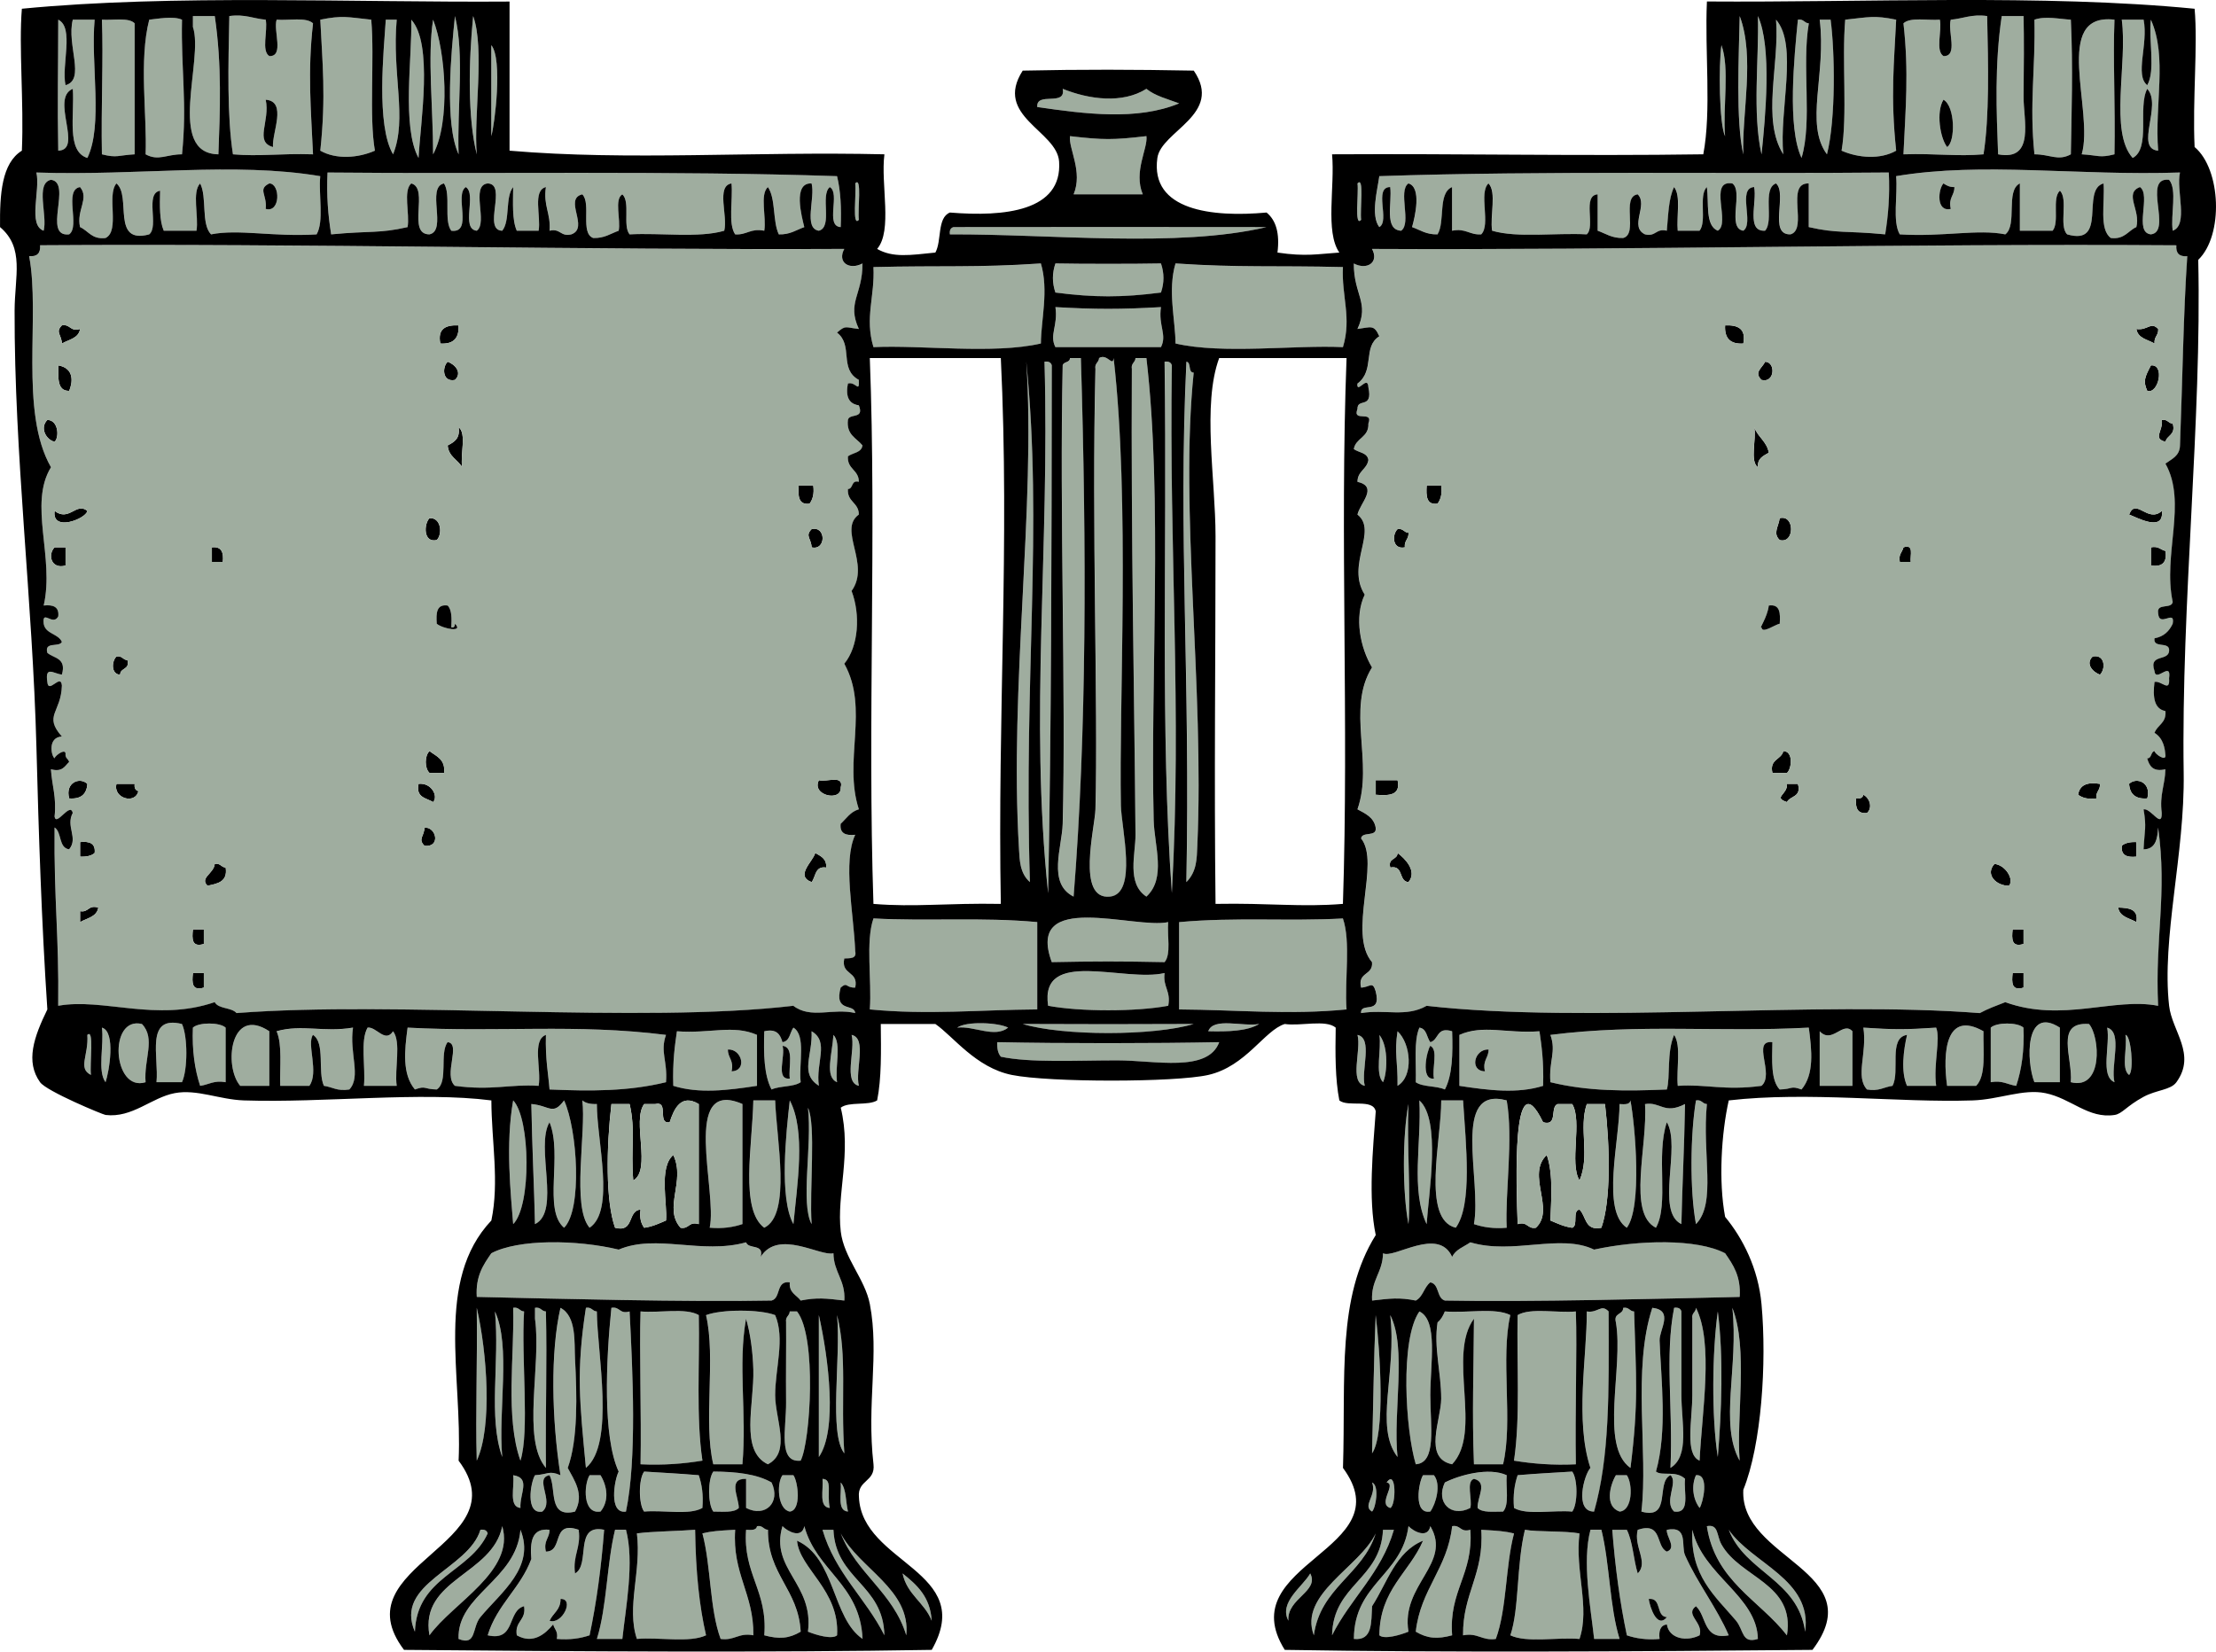 <svg xmlns="http://www.w3.org/2000/svg" viewBox="0 0 472.163 351.953"><g clip-rule="evenodd" fill-rule="evenodd"><path fill="#9FAD9F" d="M38.779 4.195c-.231 10.66 1.116 17.886 0 28.691-3.276-.019-5.008 1.5-7.754 0 .326-8.277-1.462-20.07.775-28.691 1.583-.152 5.142-.837 6.979 0zM41.105 3.419h4.653c1.542 10.426 1.123 20.304.775 29.467-11.178-.183-3.054-20.191-5.428-27.141V3.419zM48.86 3.419c3.301-.458 5.129.558 7.754.775.486 2.357-.993 6.679.775 7.754 3.211.11.808-5.396 1.551-7.754 2.633.21 6.287-.601 7.755.775-1.184 10.4-.43 18.394 0 27.916-7.046-.224-11.391.501-17.06 0-1.272-8.156-.998-18.924-.775-29.466zm9.306 27.916c-.253-3.028 3.084-9.743-1.551-10.081.985 4.618-2.484 8.969 1.551 10.081zM79.103 4.195c.728 8.529-.503 20.551.775 27.916-3.562 1.571-8.259 1.921-11.632 0 1.244-11.687.434-18.755 0-27.916 4.736-.957 5.759-.543 10.857 0zM96.938 3.419c2.05 8.347.439 19.352.775 29.467-3.024-6.594-1.589-21.598-.775-29.467zM100.82 3.419c2.527 7.033.064 21.298.775 29.467-1.959-7.746-1.756-19.581-.78-29.467zM370.67 3.419c3.284 8.703.437 20.75.775 29.467-1.63-7.005-.92-21.217-.77-29.467zM374.55 3.419c3.024 6.595 1.59 21.598.775 29.467-1.97-8.862-.51-20.165-.77-29.467zM404.02 4.195c-.434 9.161-1.244 16.229 0 27.916-3.372 1.921-8.069 1.571-11.632 0 1.279-7.365.048-19.387.775-27.916 5.1-.543 6.12-.957 10.86 0zM423.4 3.419c.223 10.542.496 21.31-.775 29.467-5.67.501-10.014-.224-17.061 0 .43-9.522 1.184-17.516 0-27.916 1.468-1.376 5.122-.565 7.755-.775.486 2.357-.993 6.679.775 7.754 3.212.11.808-5.396 1.551-7.754 2.63-.218 4.45-1.234 7.75-.776zm-8.53 27.916c1.776-1.135 1.736-8.671-.775-10.081-1.6 2.562-.73 8.164.77 10.081zM431.16 3.419c.107 4.613.069 11.232 0 17.06-.06 5.003 2.52 13.933-5.428 12.407-.348-9.163-.767-19.041.775-29.467h4.66zM441.24 4.195c.482 10.045.146 20.17 0 28.691-2.746 1.5-4.479-.019-7.755 0-1.115-10.806.232-18.031 0-28.691 2.32-.82 5.31-.141 7.76 0zM12.414 4.195c3.458 1.711.634 9.706 1.551 13.958 4.347-1.161.169-8.639 1.551-13.958h4.653c-.86 9.479 1.829 22.507-1.551 29.467-4.528-1.417-2.699-9.191-3.102-14.733-4.877 2.014 2.313 13.002-3.102 13.183-.192-10.504-.008-16.908 0-27.917zM21.719 4.195c2.427.158 5.693-.523 6.979.775v27.916c-3.559.201-3.747.825-6.979 0-.199-10.305.335-20.336 0-28.691zM82.205 4.195h2.327c-1.041 11.625 2.308 21.021-.775 28.691C80.099 26.7 81.785 10.7 82.205 4.195zM87.633 4.195c4.692 5.135 1.968 21.807 1.551 29.467-3.605-6.592-1.337-21.522-1.551-29.467z"/><path fill="#9FAD9F" d="M92.286 4.195c2.695 6.837 3.732 21.772 0 28.691.012-9.523-1.245-20.93 0-28.691zM378.43 4.195c4.759 5.46.609 19.37 1.551 28.691-4.68-7.336-.78-19.154-1.55-28.691zM383.08 4.195c1.253-.219 1.335.733 2.327.775-1.544 9.041.805 20.875-1.552 28.691-3.09-6.53-1.55-21.644-.78-29.466zM387.73 4.195h2.326c.906 6.723 1.132 21.174-.775 28.691-4.8-6.496-.08-17.154-1.55-28.691zM450.54 4.195c-.335 8.355.199 18.386 0 28.691-3.232.825-3.42.201-6.979 0 2.71-9.188-6.5-30.282 6.98-28.691zM452.1 4.195h4.652c1.028 5.26-1.939 11.793.775 13.958 1.796-3.116.27-9.553.776-13.958 3.555 7.945.757 18.066 1.551 27.916-5.061-.448.922-9.73-2.327-13.183-2.066 3.878.794 12.684-3.102 14.733-5.02-5.576-1.07-20.127-2.32-29.466zM104.69 9.623c2.458 3.004.731 16.9 0 19.386V9.623zM366.8 9.623c1.802 4.918.265 13.177.775 19.386-1.26-2.62-1.39-15.067-.78-19.386zM226.44 18.928c5.678 2.288 12.757 3.204 17.836 0 1.848 1.513 4.539 2.182 6.979 3.102-8.966 3.704-20.037 2.26-30.243.775-.29-3.382 6.18-.018 5.42-3.877z"/><path d="M56.615 21.254c4.635.338 1.298 7.053 1.551 10.081-4.035-1.112-.566-5.463-1.551-10.081zM414.1 21.254c2.512 1.41 2.552 8.946.775 10.081-1.51-1.917-2.38-7.519-.78-10.081z"/><path fill="#9FAD9F" d="M227.99 29.009c7.119.829 9.164.829 16.284 0 .344 2.623-2.808 7.561-.775 12.407h-14.733c2.03-4.846-1.12-9.784-.78-12.407zM68.247 37.539c-.373 4.021.835 9.624-.775 12.407-9.21.579-16.644-1.184-22.488 0-2.172-2.222-.811-7.978-2.326-10.856-1.784 1.835-.278 6.959-.775 10.081h-6.979c-.928-2.174-.853-5.351-.775-8.53-3.317.56-.176 7.578-2.326 9.305-8.158 2.213-3.708-8.182-6.979-10.856-2.159 2.493.826 10.131-2.327 11.631-2.928.343-3.64-1.529-5.428-2.326-.826-3.615 2.027-6.116 0-8.53-3.547.588.097 8.368-2.326 10.081-5.808.638.748-11.087-3.877-11.632-3.377.759-.692 7.58-1.551 10.856-3.424-1.229-.659-8.647-1.551-12.407 21.813.742 42.039-2.317 60.483.776zm-11.632 6.979c3.18.906 3.115-5.392.775-5.428-2.559 1.243-.442 2.348-.775 5.428zM178.36 37.539c.763 3.115.95 6.804.775 10.856-3.4-.218-.002-7.235-2.326-8.53-2.112 1.765.723 8.478-2.327 9.305-3.346-.531-.713-7.041-1.551-10.081-4.104-.231-2.066 7.166-1.551 9.305-1.724.603-3.024 1.629-5.428 1.551-1.344-2.792-.623-7.648-2.326-10.081-1.78 1.581-.281 6.439-.776 9.305-2.922-.596-3.707.946-6.203.775-1.56-2.318-.438-7.316-.776-10.856-3.346.531-.713 7.041-1.551 10.081-5.391 1.588-13.541.417-20.162.775-1.527-1.833.216-6.936-1.551-8.53-1.769 1.075-.29 5.397-.776 7.754-1.723.603-3.023 1.629-5.428 1.551-2.822-1.055-.377-7.377-2.326-9.305-4.079.984 1.563 7.114-2.326 8.53-2.372.562-2.281-1.338-4.653-.775.312-3.672-1.384-5.336-.775-9.305-2.903.716-1.011 6.227-1.551 9.305h-4.653c-1.032-2.328-.789-5.932-.775-9.305-1.749 2.128-.578 7.177-2.327 9.305-4.279-.115 1.177-9.966-3.102-10.081-3.733.402.12 8.391-2.327 10.081-3.48-.397.051-7.805-2.326-9.305-2.53 1.605 1.636 9.907-3.102 9.305-1.65-2.228-.021-7.734-1.551-10.081-3.853.799.751 10.056-3.102 10.856-4.914.003.033-9.855-3.877-10.856-1.779 1.581-.281 6.439-.775 9.305-6.152 1.405-7.852.74-16.285 1.551-.653-4-1.012-8.293-.775-13.183 33.993.339 73.583-.409 108.59.778zM402.47 36.764c.236 4.889-.123 9.183-.775 13.183-8.433-.811-10.133-.146-16.284-1.551v-9.305c-5.052-.14-.075 9.748-3.878 10.856-4.828.175-.601-8.705-3.102-10.856-3.005 1.131-.355 7.916-2.326 10.081-4.109.232-1.664-6.09-2.326-9.305-3.684.193.07 7.825-2.327 9.305-3.547-.588.097-8.368-2.326-10.081-5.216-.822-.267 8.522-3.102 10.081-2.739-1.138-1.839-5.916-2.326-9.305-1.826 1.792.065 7.303-1.551 9.305h-4.653c-.286-3.074.711-7.431-.775-9.305-1.192 2.426-1.234 6.003-1.551 9.305-2.372-.562-2.281 1.338-4.652.775-3.43-1.662.748-6.252-1.551-8.53-3.615.521.202 8.474-3.103 9.305-2.404.078-3.704-.948-5.428-1.551v-7.754c-3.353.267-.396 6.842-2.326 8.53-6.622-.358-14.771.813-20.162-.775-.498-3.121 1.008-8.246-.775-10.081-2.146 1.989.538 8.81-1.551 10.856-2.497.17-3.281-1.372-6.204-.775v-9.305c-3.098 1.296-1.425 7.363-3.102 10.081-2.404.078-3.705-.948-5.428-1.551.603-2.094 2.114-8.498-.775-9.305-2.287 1.59.735 8.49-1.552 10.081-3.677-.2-1.893-5.861-2.326-9.305-3.624-.005.012 7.249-2.326 8.53-1.907-2.464-.356-8.082 0-10.856 35.01-1.19 74.59-.442 108.56-.778zM464.5 36.764c-.893 3.76 1.873 11.179-1.551 12.407-.5-3.377 1.012-8.766-.775-10.856-5.808-.638.748 11.087-3.877 11.632-3.733-.402.119-8.391-2.327-10.081-3.494 1.307.218 4.999-.775 8.53-1.787.797-2.5 2.669-5.428 2.326-2.554-1.84-1.245-7.543-1.551-11.631-4.902 1.302.989 13.396-7.755 10.856-1.84-1.778.289-7.527-1.551-9.305-1.767 1.593-.024 6.696-1.551 8.53h-6.979V39.091c-3.117 1.535-.471 8.834-3.102 10.856-5.845-1.184-13.278.579-22.488 0-1.61-2.784-.402-8.386-.775-12.407 18.44-3.094 38.67-.035 60.48-.776zm-48.85 7.754c-.561-2.369.793-2.826.775-4.652-1.067.033-1.702-.365-2.326-.775-1.13 1.228-1.59 6.156 1.56 5.427zM182.24 39.09c1.486-1.686.489 5.669.775 7.754-1.49 1.686-.5-5.669-.78-7.754zM289.25 39.09c1.485-1.686.489 5.669.775 7.754-1.48 1.686-.48-5.669-.77-7.754z"/><path d="M57.39 39.09c2.34.036 2.405 6.333-.775 5.428.333-3.08-1.784-4.185.775-5.428zM414.1 39.09c.624.41 1.259.809 2.326.775.018 1.827-1.336 2.283-.775 4.652-3.16.73-2.7-4.198-1.56-5.427z"/><path fill="#9FAD9F" d="M269.86 48.396c-19.021 4.476-46.068 1.447-67.464 1.551-.126-.901.171-1.379.775-1.551 18.84-.01 47.83-.05 66.68 0zM221.79 56.15c1.706 5.722.03 12.081 0 17.061-10.102 2.337-25.396.287-35.671.775-1.896-6.282.322-10.834 0-17.061 14.32-.363 21.86.155 35.67-.775zM224.89 56.15c5.41.11 17.079.11 22.488 0 .709 2.082.709 4.122 0 6.204-8.217 1.069-14.271 1.069-22.488 0-.71-2.082-.71-4.122 0-6.204zM286.15 56.925c-.322 6.227 1.896 10.778 0 17.061-10.274-.488-25.569 1.562-35.671-.775-.029-4.979-1.706-11.339 0-17.061 13.81.93 21.34.412 35.67.775zM224.89 65.456c8.56.492 13.93.492 22.488 0-.596 3.981 1.345 5.89 0 8.53H224.89c-1.35-2.641.59-4.549 0-8.53z"/><path d="M13.189 69.333c1.868-.317 1.686 1.417 3.877.775-.314 2.013-2.414 2.239-3.877 3.103-.085-1.93-1.453-2.402 0-3.878zM97.693 69.333c.177 2.763-1.115 4.055-3.877 3.878-.625-3.211 1.19-3.981 3.877-3.878zM367.57 69.333c2.688-.103 4.502.668 3.877 3.878-2.76.176-4.05-1.116-3.88-3.878zM459.85 70.108c.099 1.392-.949 1.636-.775 3.103-1.464-.864-3.563-1.09-3.878-3.103 2.44.388 3.03-1.691 4.65 0z"/><path fill="#9FAD9F" d="M230.32 76.312c1.227 40.309 1.25 79.887-1.551 114.77-5.639-2.802-2.452-10.559-2.327-15.509.714-28.218-.694-65.725 0-97.707.192-.842 1.542-.526 1.552-1.551h2.33zM237.3 76.312c3.498 30.457 1.118 73.544 1.551 95.381.096 4.8 3.602 18.761-2.326 19.386-7.242.765-3.202-14.685-3.102-18.61.581-22.592-.83-60.435 0-93.83-.219-1.252.732-1.335.775-2.326 1.76-1.067 2.91 1.997 3.1-.002zM244.27 76.312c3.509 30.017.825 68.363 1.551 98.482.131 5.416 2.728 12.363-1.551 16.284-4.276-2.801-2.294-9.118-2.326-13.183-.236-29.268-.974-63.124-.775-99.258-.219-1.252.732-1.335.775-2.326.78.006 1.56.006 2.33.006z"/><path d="M95.387 77.087c1.576.564 3.167 2.333 1.551 3.877-2.685.544-2.781-2.718-1.551-3.877z"/><path fill="#9FAD9F" d="M218.68 77.087c3.568 35.82-.595 66.954.775 110.89-2.161-1.864-2.193-4.768-2.327-6.979-2.09-34.72 3.59-73.14 1.55-103.91zM222.56 77.087c.901-.126 1.38.171 1.551.775-.051 41.799-.078 76.16-.775 112.44-3.98-37.88.36-72.97-.78-113.21zM248.15 77.087c.901-.126 1.38.171 1.551.775-.627 39.744 2.169 72.846 0 112.44-2.5-35.09-.99-71.35-1.55-113.21zM252.8 77.087c1.116.176.271 2.314 1.551 2.326-3.02 29.401 2.282 66.808.775 100.81-.12 2.711-.071 5.488-2.326 7.755.88-44.14-1.75-73.75.01-110.89z"/><path d="M376.1 77.087c2.307.067 2.074 4.624-.775 3.877-1.68-1.613.1-2.506.78-3.877zM12.414 77.863c3.549.623 3.036 3.79 2.326 5.428-2.643.058-2.296-2.874-2.326-5.428zM458.3 77.863c3.04-.28 1.596 6.185-.776 5.428-.93-2.041-.53-2.94.78-5.428zM10.087 89.495c2.292-.023 2.625 3.59 1.551 4.652-1.838-.429-3.217-2.998-1.551-4.652zM460.63 89.495c1.252-.219 1.335.732 2.326.775.665 2.474-1.221 2.398-1.551 3.877-2.82-.704-.48-2.288-.78-4.652zM97.714 91.045c1.774 1.327.284 5.919.775 8.53-.944-1.641-2.918-2.252-3.102-4.653 1.36-.708 2.695-1.441 2.327-3.877zM373.78 91.045c.751 2.092 2.676 3.01 3.102 5.428-1.136.675-2.458 1.161-2.326 3.103-1.77-1.327-.28-5.92-.77-8.531zM170.18 103.45h3.102c.248 1.798-.125 2.978-.775 3.877-2.42.35-2.48-1.66-2.32-3.88zM303.98 103.45h3.102c.247 1.798-.125 2.978-.775 3.877-2.41.35-2.47-1.66-2.32-3.88zM18.618 108.88c-.32 1.703-7.625 4.557-6.979 0 3.104 2.38 4.609-1.96 6.979 0zM460.63 108.88c.533 4.707-5.56 1.267-6.979.775 1.44-3.72 3.97 1.92 6.98-.78zM91.51 110.43c2.485-.218 2.819 3.396 1.551 4.652-2.932.67-2.745-3.47-1.551-4.65zM379.2 110.43c3.231-.854 3.231 5.507 0 4.652-1.51-1.44-.24-2.84 0-4.65zM172.93 112.76c3.123-.757 3.123 4.634 0 3.877-.08-1.93-1.45-2.4 0-3.88zM297.78 112.76c1.253-.219 1.335.732 2.327.775.098 1.391-.949 1.636-.776 3.102-2.68.54-2.78-2.72-1.55-3.88zM11.639 116.64h2.326v3.877c-3.137.86-3.835-2.39-2.326-3.88zM45.145 116.64c2.043-.233 2.545 1.074 2.327 3.102h-2.327v-3.1zM405.57 116.64c2.333-.781 1.374 1.728 1.551 3.102h-2.326c-.33-1.62.53-2.06.78-3.1zM458.3 116.64c1.62-.328 2.053.531 3.102.775.359 2.428-.675 3.462-3.102 3.102v-3.88zM24.821 139.9c1.252-.219 1.335.733 2.326.775.565 2.116-1.541 1.561-1.551 3.102-1.972-.08-1.831-2.89-.775-3.88zM445.89 139.9c2.685-.544 2.781 2.719 1.551 3.877-1.57-.57-3.16-2.34-1.55-3.88zM91.51 160.06c1.463 1.121 3.438 1.731 3.102 4.652H91.51c-1.06-.99-1.06-3.66 0-4.65zM379.98 160.06c2.125.016 1.842 3.658.775 4.652h-3.102c-.68-3 1.89-2.75 2.32-4.65zM18.618 167.04c-.145 2.182-1.349 3.304-3.877 3.103-.926-3.35 2.238-4.65 3.877-3.1zM174.48 166.26c1.599.47 5.387-1.251 4.653 1.551.21 3.12-6.33 1.75-4.65-1.55zM293.13 166.26h4.652c.711 3.296-1.858 3.312-4.652 3.102v-3.1zM457.52 170.14c-2.527.201-3.731-.921-3.877-3.103 1.64-1.55 4.81-.25 3.88 3.1zM24.821 167.04h3.877c-.126.901.171 1.38.776 1.551-.609 2.91-5.462 1.53-4.653-1.55zM89.184 167.04c2.735-.312 4.259 2.629 3.102 3.878-1.452-.88-3.736-.92-3.102-3.88zM380.75 167.04h2.326c.821 2.89-1.632 2.503-2.326 3.878-3.1-1 .22-1.61 0-3.88zM447.44 167.04c.098 1.391-.949 1.636-.775 3.103-1.799.247-2.978-.125-3.878-.776.29-2.04 1.87-2.78 4.66-2.32zM90.45 176.37c2.55-.184 3.486 4.271 0 3.878-1.453-1.48-.085-1.95 0-3.88zM397.04 169.37c1.346.706 2.004 2.718.775 3.878-2.044.233-2.545-1.074-2.327-3.102.9.12 1.38-.18 1.55-.78zM17.066 179.45c2.028-.219 3.336.283 3.102 2.326-.69.603-1.751.834-3.102.776v-3.11zM455.2 179.45v3.103c-2.027.218-3.335-.283-3.102-2.327.69-.6 1.75-.83 3.1-.77zM173.71 181.77c1.135.675 2.458 1.161 2.327 3.103-2.431-.363-2.186 1.949-3.102 3.102-3.6-1.32.25-4.32.77-6.2zM297.78 181.77c1.604 1.184 4.252 3.891 2.327 6.204-2.188-.14-.968-3.686-3.878-3.102-.57-2.11 1.54-1.56 1.55-3.1zM45.758 184.1c1.252-.219 1.335.732 2.327.775.471 3.056-1.735 3.435-3.877 3.877-1.717-1.71 1.359-2.58 1.55-4.66zM424.96 184.1c2.362.235 4.23 3.295 3.102 4.652-2.65.05-5.19-2.34-3.1-4.65zM20.944 193.4c-.314 2.013-2.414 2.239-3.877 3.103v-2.327c1.868.33 1.685-1.41 3.877-.77zM451.32 193.4c2.271.056 4.372.281 3.877 3.103-1.47-.86-3.57-1.08-3.88-3.1z"/><path fill="#9FAD9F" d="M221.01 196.51v18.61c-12.38.086-23.373 1.203-35.671 0 .451-6.27-.944-14.385.775-19.386 11.3.63 23.06-.31 34.89.78zM248.93 196.51c-.252 2.85.662 6.865-.775 8.529-9.16-.186-14.878-.186-24.039 0-5.73-15.51 17.7-6.95 24.81-8.53zM286.15 195.73c1.72 5.001.325 13.116.775 19.386-12.298 1.203-23.29.086-35.67 0v-18.61c11.84-1.09 23.6-.15 34.9-.78z"/><path d="M41.105 198.06h2.327v3.102c-2.588.78-2.543-1.08-2.327-3.1zM428.83 198.06h2.326v3.102c-2.59.78-2.54-1.08-2.33-3.1zM41.105 207.36h2.327v3.102c-2.588.78-2.543-1.07-2.327-3.1z"/><path fill="#9FAD9F" d="M248.15 207.36c-.415 2.999 1.385 3.785.775 6.979-6.809 1.279-18.78 1.279-25.59 0-1.84-12.44 16.26-4.94 24.82-6.98z"/><path d="M428.83 207.36h2.326v3.102c-2.59.78-2.54-1.07-2.33-3.1z"/><path fill="#9FAD9F" d="M254.36 218.22c-8.576 2.578-27.87 2.578-36.446 0 14.39.06 22.05.06 36.45 0zM30.25 218.22c2.977 3.115.376 7.521.775 12.407-7.006 2.2-8.019-14.17-.775-12.41zM38.779 218.22c1.243 2.636 1.243 9.772 0 12.407h-5.428c.549-5.4-2.486-14.38 5.428-12.41zM48.085 219v11.631c-2.518-.449-3.608.528-5.428.776-1.158-3.495-1.744-7.562-1.551-12.407 1.257-1.17 5.722-1.17 6.979 0zM203.95 219c1.99-1.434 8.81-1.086 10.856 0-2.86 2.3-7.3-.44-10.86 0zM268.31 218.22c-2.587 1.55-6.623 1.649-10.856 1.552 1.1-3.05 7.36-.92 10.86-1.55zM431.16 219c.193 4.846-.393 8.912-1.551 12.407-1.82-.248-2.91-1.226-5.428-.776V219c1.26-1.17 5.72-1.17 6.98 0zM438.91 219v11.631h-5.429c-1.72-4.31-2.09-16.48 5.43-11.63zM445.12 218.22c2.347 2.688 3.062 14.163-3.878 12.407.47-5.13-3.54-12.94 3.88-12.41z"/><path fill="#9FAD9F" d="M21.719 219c3.037.841 1.514 9.501.775 11.631-1.789-2.35-.272-8-.775-11.63zM57.39 219.77v11.632h-6.204c-3.562-4.14-2.144-17.15 6.204-11.63zM75.226 219c-.835 5.469 1.797 10.399-.775 13.183-2.518.449-3.607-.528-5.428-.775-1.379-3.015.341-9.13-2.326-10.856-1.402 1.879 1.327 7.986-.775 10.856h-6.204c-.131-4.005.48-8.752-.776-11.632 5.393-1.53 9.934.29 16.284-.77zM78.328 219c1.867-.243 3.755 3.383 5.428.775 1.789 2.346.273 7.998.775 11.632h-6.979c.373-4.03-.835-9.63.776-12.41zM86.857 219c19.375 1.033 35.895-.867 55.057 1.551-1.301 3.652.364 5.49 0 10.08-8.086 1.978-16.127 1.919-24.814 1.552-.231-3.116-.921-6.36-.775-11.632-3.045 1.09-.917 7.354-1.551 10.856-6.146-.406-9.88 1.062-17.835 0-2.566-2.261 1.401-9.021-1.551-9.306-1.8 2.335.213 8.484-2.326 10.081-2.897-.07-2.21-.869-4.653 0-2.729-3.26-2.212-8.24-1.548-13.18zM161.3 220.55v10.856c-6.348.973-12.388 1.704-17.835 0-.169-5.296.356-8.705.775-11.632 7.11.52 11.97-1.48 17.06.77zm-5.43 7.75c3.389-.103 2.218-4.804-.775-4.652-.02 1.82 1.33 2.28.77 4.65zM169.06 219c2.734 1.659 1.114 7.674 1.551 11.631-1.526 1.06-4.43.741-6.204 1.552-1.609-3.044-1.711-7.595-1.551-12.407 2.678-.61 3.411.725 3.877 2.326 1.58-.22 1.54-2.07 2.32-3.1zm-.78 10.85c-.333-2.509 1.021-6.707-1.551-6.979.7 2.15-1.59 7.28 1.55 6.98zM302.43 219c1.593.216 1.547 2.07 2.326 3.102 1.848-.479 1.273-3.38 4.652-2.326.16 4.812.059 9.363-1.551 12.407-1.774-.812-4.678-.492-6.203-1.552.13-4.01-.48-8.75.77-11.63zm3.11 10.85c-.48-2.104.984-6.154-.775-6.979-.69.92-2.18 7.34.78 6.98zM328.02 219.77c.42 2.927.944 6.336.775 11.632-5.448 1.704-11.488.973-17.836 0v-10.856c5.09-2.24 9.95-.24 17.06-.77zm-11.63 8.53c-.561-2.369.793-2.826.775-4.652-2.99-.15-4.16 4.55-.77 4.65zM385.41 219c.663 4.941 1.181 9.929-1.552 13.183-2.442-.869-1.755-.07-4.652 0-1.891-1.987-1.618-6.137-1.551-10.081-4.529-.514.562 6.863-2.326 9.306-7.956 1.062-11.689-.406-17.836 0-.337-3.541.784-8.539-.775-10.856-1.607 3.679-.784 8.966-1.551 11.632-8.687.367-16.728.426-24.814-1.552-.363-4.59 1.301-6.428 0-10.08 19.15-2.42 35.67-.52 55.05-1.55zM394.71 219.77v11.632h-6.979V219.77c2.65 2.83 4.91-2.25 6.98 0zM397.04 219c6.415.433 9.093.433 15.509 0 .978 2.369-.624 7.904 0 12.407h-6.204c-1.374-2.999-.728-7.711 0-10.856-4.056.597-1.429 7.876-3.102 10.856-1.82.247-2.91 1.225-5.428.775-2.58-2.78.05-7.72-.78-13.18zM422.63 219.77c-.084 4.311.616 9.404-1.551 11.632h-6.204c-.98-7.04-.34-16.19 7.75-11.63zM448.99 219c3.402.991.674 8.114 1.551 11.631-3.1-1.3-.88-7.91-1.55-11.63zM18.618 220.55c1.526-1.475.461 6.221.775 8.529-2.87-1.4-.469-4.16-.775-8.53zM172.93 219.77c3.855 2.257.838 6.639 1.551 11.632-4.14-2.67-1.29-6.41-1.55-11.63zM297.78 219.77c2.857 2.662 3.481 9.575 0 11.632.07-5.4-.72-6.89 0-11.63zM452.87 220.55c1.169-.039 1.88 7.64.775 8.529-1.77-1.33-.28-5.92-.77-8.53zM177.58 220.55c1.784 1.835.278 6.959.775 10.08-2.71-1.11-1.03-6-.78-10.08zM181.46 220.55c3.376.759.692 7.579 1.551 10.856-3.37-.77-.69-7.59-1.55-10.86zM289.25 220.55c3.376.759.691 7.579 1.551 10.856-3.38-.77-.69-7.59-1.55-10.86zM293.9 220.55c2.102 2.614 1.601 8.459.775 10.08-1.78-1.84-.28-6.96-.78-10.08zM212.48 222.1c13.649.289 33.602.274 47.302 0-2.41 6.529-13.701 3.877-21.713 3.877-8.954 0-18.465.553-24.814-.775-.61-.69-.84-1.75-.78-3.1z"/><path d="M166.73 222.87c2.571.271 1.217 4.47 1.551 6.979-3.14.3-.85-4.83-1.55-6.98zM304.76 222.87c1.76.824.295 4.874.775 6.979-2.96.36-1.47-6.06-.78-6.98zM155.1 223.65c2.993-.151 4.165 4.55.775 4.652.55-2.37-.8-2.83-.78-4.65zM317.17 223.65c.018 1.826-1.336 2.283-.775 4.652-3.4-.1-2.23-4.8.77-4.65z"/><path fill="#9FAD9F" d="M109.35 234.5c3.695 3.894 3.891 22.506 0 26.365-.49-6.24-1.67-17.03 0-26.36zM120.2 234.5c2.867 6.323 3.897 23.255 0 27.141-4.536-3.846-.263-15.478-3.102-22.488-3.093 5.179 2.475 19.018-3.102 21.713-.15-7.303-.612-16.295-.775-25.59 3.93.36 4.56 2.54 6.98-.77z"/><path fill="#9FAD9F" d="M124.08 234.5c.69.602 1.751.834 3.102.775-.01 7.785 3.936 22.708-1.551 26.365-3.88-4.51-.68-20.44-1.55-27.14zM158.2 235.28v25.59c-1.933.652-4.155 1.015-6.979.775 1.7-7.69-6.22-32.09 6.98-26.36zM165.18 234.5c.254 8.157 3.527 24.335-2.327 27.141-5.231-3.883-2.511-17.618-2.326-27.141h4.66z"/><path fill="#9FAD9F" d="M168.28 234.5c3.46 6.542 1.567 17.955.776 26.365-3.09-5.5-1.55-19.55-.78-26.36zM302.43 234.5c4.646 4.146 1.999 19.706 1.551 26.365-3.44-7.32-1.06-17.34-1.55-26.36z"/><path fill="#9FAD9F" d="M311.74 234.5c.617 9.519 2.013 22.228-1.551 27.141-7.373-1.765-3.037-18.929-3.102-27.141h4.65zM321.04 234.5c1.447 8.158-.357 19.633 0 27.141-2.824.239-5.046-.123-6.979-.775 1.72-9.39-4.97-29.56 6.98-26.36zM347.41 234.5c1.004 5.294 2.536 22.823-.775 27.141-5.486-3.657-1.54-18.58-1.551-26.365 1.09.07 2.19.13 2.32-.78z"/><path fill="#9FAD9F" d="M359.04 235.28c-.163 9.295-.625 18.287-.775 25.59-5.576-2.695-.009-16.534-3.102-21.713-2.385 7.079.519 17.47-2.326 22.488-6.14-3.107-1.732-17.443-2.326-26.365 3.28-.58 4.08 2.3 8.54 0zM361.37 234.5c1.252-.219 1.335.732 2.326.775-1.065 10.745 2.086 21.08-2.326 25.59-1.34-7.12-1.2-19.22 0-26.37zM172.93 260.87c-2.406-4.497.142-16.712-.775-24.814 1.76 3.67.29 17.27.77 24.81zM300.11 260.87c-1.292-6.728-1.292-18.862 0-25.59-.36 8.44.51 19.55 0 25.59zM162.08 267.85c3.771-6.007 12.771-.005 15.509-.775.049 4.086 2.58 5.691 2.326 10.08-3.9-.453-5.779-.701-9.305 0-.866-1.201-2.521-1.615-2.327-3.877-3.009-.425-1.821 3.348-3.877 3.877-18.179.35-45.767-.385-62.812-.775-.289-4.425 1.411-6.86 3.102-9.305 5.756-3.048 18.137-2.925 27.141-.776 7.985-3.407 17.661 1.084 27.141-1.551.48 1.58 3.91.21 3.1 3.1zM367.57 267.07c1.691 2.444 3.392 4.88 3.102 9.305-17.045.391-44.633 1.125-62.812.775-1.801-.525-1.131-3.521-3.102-3.877-1.332.995-1.558 3.095-3.102 3.877-3.526-.701-5.405-.453-9.306 0-.254-4.389 2.276-5.994 2.326-10.08 2.315 1.262 11.783-5.777 14.733.775.735-1.592 2.504-2.149 3.878-3.103 9.072 2.709 19.136-1.935 26.365 1.551 9.51-2.07 21.92-2.37 27.91.76zM101.59 278.7c2.211 9.583 3.345 25.396 0 32.569-.29-10.21.16-20.65 0-32.57zM109.35 278.7c1.252-.218 1.335.733 2.326.775-.64 10.081 1.208 25.491-.775 31.794-3.28-9.22-1.24-22.65-1.55-32.57zM114 278.7c1.252-.218 1.335.733 2.327.775.262 11.229-.112 20.799 0 33.345-5.225-6.148-.923-21.823-2.327-31.793v-2.33zM124.85 278.7c1.252-.218 1.335.733 2.327.775.072 8.916 3.916 28.173-2.327 33.345-1.33-14.03-2.11-20.52 0-34.12z"/><path fill="#9FAD9F" d="M130.28 278.7c1.869-.316 1.686 1.417 3.877.775.68 12.986 1.562 31.569-.775 42.65-3.772.568-2.448-6.875-1.551-8.53-3.43-7.38-2.7-23.7-1.55-34.9zM339.66 322.13c-4.262.035-2.133-7.888-.775-9.306-3.343-10.068-.728-23.8-.775-33.345 2.439.388 3.031-1.689 4.652 0 .1 17.65.2 31.05-3.09 42.65zM345.86 278.7c1.253-.218 1.335.733 2.327.775.418 14.264.978 19.298-.776 33.345-6.654-4.719-1.45-21.296-3.102-31.018-.57-2.11 1.54-1.55 1.55-3.1zM356.72 278.7c.901-.126 1.38.172 1.551.775v17.836c0 5.921 1.817 12.953-2.326 15.509.58-12.7-1.24-23.83.78-34.13zM361.37 278.7c3.805 7.503 1.263 22.273.775 32.569-3.2-1.337-1.552-8.646-1.552-13.958v-16.284c-.22-1.25.73-1.33.78-2.33zM369.12 278.7c3.429 8.771.825 22.997 1.551 32.569-4.37-7.88-.18-19.88-1.55-32.57zM105.47 279.48c3.433 7.424.651 21.062 1.551 31.019-3.04-8.54-.52-20.12-1.55-31.02zM148.89 280.26c.215 10.383-.604 21.8.775 31.018-4 .653-8.293 1.013-13.183.775.204-10.673-.291-24.346 0-32.569 4.03.36 9.63-.85 12.41.77zM165.18 280.26c2.133 5.001.002 11.373 0 17.06-.002 5.11 3.469 12.129-1.551 14.733-6.023-2.86-2.9-12.793-3.102-20.161-.104-3.803-.64-7.805-1.551-10.856-1.761 9.77.173 20.238-.775 31.018h-6.204c-2.166-8.949.575-22.805-1.551-31.793 3.33-1.26 11.39-1.26 14.73 0z"/><path fill="#9FAD9F" d="M168.28 279.48h1.551c4.261 5.297 2.858 27.814.775 31.794-4.926.523-3.045-6.974-3.102-12.407-.062-5.888.048-12.537 0-17.06-.21-1.25.74-1.33.78-2.32zM302.43 279.48c4.03 1.902 2.326 11.18 2.326 17.836 0 6.635 1.407 14.426-3.102 14.733-2.18-7.25-3.41-26.56.77-32.57z"/><path fill="#9FAD9F" d="M321.82 280.26c-2.126 8.988.614 22.844-1.551 31.793h-6.203c-.426-10.967-.062-19.969 0-31.018-5.738 7.774 1.892 24.131-4.653 31.018-6.246-1.297-2.328-9.541-2.326-13.958.002-5.623-1.621-10.953-.775-16.284.724-.568 1.175-1.41 1.551-2.327 4.5.4 10.69-.87 13.95.78zM335.78 279.48c.291 8.224-.203 21.896 0 32.569-4.889.237-9.183-.122-13.183-.775 1.381-9.218.562-20.635.775-31.018 2.77-1.62 8.38-.41 12.4-.78zM366.02 279.48c1.249 9.699.792 21.499 0 31.019-1.36-8.61-1.2-22.39 0-31.02zM174.48 280.26c2.093 9.321 3.99 24.479 0 30.242v-30.24zM178.36 280.26c2.212 8.866.75 17.606 1.551 29.467-3.35-4.26-.7-20.23-1.55-29.47zM293.13 280.26c.952 7.674 2.071 25.497-.775 29.467.28-12.06.34-19.37.77-29.47zM296.23 280.26c3.578 7.02.547 20.648 1.551 30.242-4.99-6.51-.12-17.88-1.55-30.24zM137.26 313.6c5.515.346 6.802.387 11.632.775.652 1.933 1.015 4.155.775 6.979-2.784 1.61-8.386.402-12.407.775-1.19-1.6-1.19-6.95.01-8.54zM152 313.6c4.887.024 9.292.53 12.407 2.327 2.007 4.229-1.318 7.555-5.428 5.428v-6.204c-3.975-.111-1.571 3.847-1.551 6.204-1 1.068-3.369.768-5.428.775-1.2-1.6-1.2-6.95 0-8.54zM321.04 314.38c-.21 2.633.601 6.287-.775 7.755-2.06-.008-4.429.293-5.428-.775-.116-2.292 2.254-5.474-.775-6.204-1.749.578-.304 4.35-.775 6.204-4.11 2.127-7.436-1.198-5.429-5.428 3.05-1.55 9.35-3.32 13.19-1.55zM335 313.6c1.2 1.588 1.2 6.942 0 8.53-4.021-.373-9.623.835-12.407-.775-.239-2.824.124-5.047.775-6.979 4.84-.39 6.13-.43 11.64-.78zM109.35 314.38c3.845.56 1.349 3.936 1.551 6.979-2.58-.28-1.22-4.48-1.55-6.98zM125.63 314.38h2.327c1.438 2.367 1.879 5.461 0 7.755-3.86.64-3.57-5.77-2.33-7.76zM166.73 314.38h2.327c1.004 1.393 1.75 7.492-.776 7.755-2.54-.46-2.86-5.89-1.55-7.76zM303.21 314.38h2.326c1.6 1.988.406 6.148-.775 7.755-3.65.65-2.5-6.25-1.55-7.76zM344.31 314.38h2.326c1.306 1.872 1.265 7.579-1.551 7.755-3.22-1.11-2.06-5.62-.78-7.76zM361.37 314.38c2.959-.361 1.469 6.058.775 6.979-1.41-1.85-1.81-4.7-.77-6.98zM175.26 315.15c2.23.107.864 3.027 1.551 6.204-2.41-.17-1.31-3.85-1.55-6.2zM295.45 315.93c2.113-3.064 2.038 4.92.775 5.428-2.76-.88 1.44-5.12-.77-5.43zM179.14 315.93c1.226 1.358 1.039 4.131 1.551 6.203-2.41-.17-1.31-3.86-1.55-6.2zM292.35 315.93c1.602.666.818 5.397 0 6.203-2.17-1.24 1.09-3.49 0-6.2zM107.02 325.23c2.799 9.567-10.52 16.327-15.509 23.264-2.139-12 13.469-12.85 15.509-23.26zM148.12 326.01c.125 9.136.923 16.409 2.326 22.488-3.507 1.662-9.974.366-14.733.775-2.279-6.802 1.004-14.41 0-22.488 3.39-.45 8.99-.5 12.4-.78zM170.61 347.72c-2.493 1.48-4.599 1.625-7.755.775.751-9.539-4.571-13.005-3.877-22.488 1.101.066 2.196.129 2.326-.775 1.252-.219 1.335.733 2.327.775-.09 9.63 6.47 12.63 6.97 21.7zM309.41 325.23c1.869-.317 1.686 1.416 3.878.775.693 9.483-4.629 12.949-3.878 22.488-3.156.85-5.262.705-7.754-.775 1.01-9.06 6.75-13.41 7.75-22.49zM336.55 326.78c-1.004 8.078 2.28 15.687 0 22.488-4.76-.409-11.226.887-14.733-.775 1.93-5.718 1.263-14.862 3.103-22.488 2.56.49 8.7.21 11.63.77zM363.69 325.23c2.531-.48 2.036 1.951 3.102 3.878 3.966 7.17 15.763 8.293 13.958 19.386-5.88-7.56-15.31-11.57-17.06-23.27z"/><path fill="#9FAD9F" d="M102.37 326.01c.902-.126 1.38.171 1.551.775-3.793 8.356-15.073 9.226-15.509 20.938-4.513-10.34 11.422-13.28 13.959-21.71zM110.9 326.01c3.224 8.002-4.122 13.305-8.53 18.611-1.831 2.204-.764 6.218-4.652 4.652-.351-9.45 12.292-12.48 13.182-23.26z"/><path fill="#9FAD9F" d="M117.1 326.01c.018 1.827-1.335 2.283-.775 4.653 3.851-.027 1.033-6.722 6.979-4.653.541 3.901-1.316 5.405-.775 9.306 3.356-1.813-.305-10.645 6.204-9.306-.606 7.924-1.612 15.448-3.102 22.488-1.933.652-4.154 1.016-6.979.775.329-1.621-.531-2.053-.775-3.102-1.672 2.024-4.29 4.3-7.754 2.326-.501-3.086 2.052-3.117 1.551-6.203-3.667.985-1.718 7.587-7.754 6.203 1.983-6.547 7.015-10.045 9.305-16.284-.29-3.67.07-6.68 3.88-6.22zm0 19.38c2.683.885 5.375-4.774 2.326-4.652.03 2.36-1.64 3.02-2.33 4.65zM131.06 326.01h2.327c1.812 6.837-.032 16.427-.775 23.264h-5.428c2.14-6.89 2.07-16.01 3.87-23.26zM156.65 326.01c-.645 9.434 3.982 13.595 3.877 22.488-3.193-.608-3.979 1.19-6.979.775-2.371-6.417-2.032-15.545-3.877-22.488 1.88-.46 3.31-.59 6.98-.78zM175.26 326.01h2.327c.477 10.639 10.643 11.588 10.856 22.488-3.99-7.92-10.52-13.28-13.19-22.49zM294.68 326.01h2.326c-2.673 9.218-9.204 14.576-13.183 22.488.21-10.9 10.37-11.85 10.85-22.49zM315.62 326.01c3.667.196 5.098.32 6.979.775-1.846 6.943-1.506 16.071-3.877 22.488-3 .415-3.785-1.384-6.979-.775-.11-8.9 4.52-13.06 3.88-22.49zM338.88 326.01h2.326c1.797 7.251 1.726 16.369 3.877 23.264h-5.428c-.75-6.84-2.59-16.43-.78-23.26zM343.53 326.01h3.102c1.3 2.578 1.403 6.352 2.327 9.306 2.374-2.426-.951-5.731 0-9.306 5.369-1.751 3.738 3.499 6.203 4.653 2.184-.784-.214-3.294 0-4.653 4.659-.909 2.979 3.405 3.877 5.429 2.633 5.933 6.825 11.239 9.306 17.06-5.471 1.077-4.677-4.111-6.979-6.203-2.484 1.79 1.65 3.457.775 6.203-2.788 1.408-6.506.734-6.979-2.326-1.364.187-1.768 1.334-1.551 3.102-2.824.24-5.047-.123-6.979-.775-1.49-7.04-2.49-14.57-3.1-22.49zm11.63 18.61c-2.442-.143-.993-4.177-3.877-3.877.29 1.84 1.81 6.4 3.88 3.88z"/><path fill="#9FAD9F" d="M360.59 326.01c2.203 9.727 13.765 14.102 13.959 23.264-3.474 1.102-2.991-1.913-4.653-3.877-4.47-5.27-9.83-9.58-9.31-19.38zM368.35 326.01c4.959 7.227 17.828 10.556 16.284 21.713-1.55-11.12-12.75-12.58-16.28-21.71zM192.32 335.31c3.024 2.404 5.896 4.96 6.204 10.081-1.52-3.9-5.28-5.57-6.2-10.08zM279.17 335.31c2.01 3.843-5.019 5.304-4.653 10.081-2.11-3.93 3.06-7.26 4.65-10.08z"/><path d="M119.43 340.74c3.049-.122.357 5.537-2.326 4.652.69-1.63 2.36-2.29 2.33-4.65zM351.29 340.74c2.884-.3 1.435 3.734 3.877 3.877-2.08 2.52-3.6-2.04-3.88-3.88z"/><path fill="#9FAD9F" d="M13.189 156.96c-3.976-4.479-.157-5.074 0-10.855-.213-2.722-2.889 1.945-3.102-.775-.532-3.5 1.301-1.779 3.102-1.552 1.03-3.614-1.728-3.442-3.102-4.652-.694-2.503 2.529-1.09 3.102-2.326-.788-1.798-3.516-1.653-3.877-3.878-.363-3.189 1.95.609 3.102-1.551.233-2.043-1.074-2.545-3.102-2.326 2.361-10.251-3.286-21.576 1.551-29.467-6.799-11.83-2.228-32.327-4.653-44.964 1.691.141 2.467-.635 2.326-2.326 56.464-.394 116.2 1.044 171.37.775-1.562 2.884 1.077 4.58 3.877 3.102.03 6.725-3.383 8.307-.775 13.958-3-.333-2.759-.849-4.653.775 3.545 2.709.364 7.747 4.653 10.081.141 2.974-.635.281-2.327.775-.791 3.939 1.276 4.466 2.327 4.653 1.225 3.034-2.014 1.605-2.327 3.102-.361 3.204 1.832 3.855 3.102 5.428-.216 1.594-2.071 1.548-3.102 2.327-.196 2.78 2.329 2.841 2.327 5.428-1.719-.427-1.104 1.48-2.327 1.551-.196 2.781 2.329 2.841 2.327 5.428-4.541 3.263 2.585 10.555-1.551 16.285 1.918 5.076 1.498 11.814-1.551 15.509 5.371 9.559-.274 20.694 3.102 31.019-1.801.525-2.672 1.98-3.877 3.102-.234 2.043 1.074 2.545 3.102 2.326-2.69 5.718-.322 16.657 0 24.814.362 1.655-1.108 1.478-2.327 1.551-.784 3.628 3.11 2.577 2.327 6.204-2.116.07-1.561-1.292-3.102 0-1.456 5.429 2.934 3.289 3.102 5.428-4.767-1.126-9.441 1.33-13.183-1.551-32.72 3.841-84.298-1.104-118.64 1.551-1.081-1.245-3.827-.825-4.653-2.326-12.53 4.289-23.775-.966-33.344.775.185-14.972-.915-22.263-.775-37.997 1.585.999.818 4.352 3.102 4.652 2.014-2.427-.786-4.875.775-7.754-.541-2.437-3.53 3.018-3.877.775.463-4.083-.575-6.662-.775-10.081 2.472.662 2.943-.676 3.877-1.551-.147-.628-.778-.773-.775-1.551.237-1.575-2.24.158-2.326.775-.727-.47-1.548-4.49 1.54-4.66zm0-83.75c1.463-.863 3.563-1.09 3.877-3.103-2.191.642-2.009-1.093-3.877-.775-1.453 1.477-.085 1.949 0 3.878zm80.626 0c2.762.177 4.055-1.115 3.877-3.878-2.686-.102-4.501.668-3.877 3.878zm3.123 7.754c1.615-1.544.025-3.312-1.551-3.877-1.23 1.159-1.134 4.421 1.551 3.877zM14.74 83.291c.709-1.638 1.223-4.805-2.326-5.428.03 2.554-.317 5.486 2.326 5.428zm-3.101 10.856c1.074-1.062.74-4.676-1.551-4.652-1.667 1.654-.288 4.223 1.551 4.652zm83.748.775c.184 2.401 2.158 3.013 3.102 4.653-.491-2.611.999-7.203-.775-8.53.368 2.436-.967 3.169-2.327 3.877zM172.5 107.33c.651-.899 1.023-2.079.775-3.877h-3.102c-.16 2.22-.1 4.23 2.32 3.88zm-160.86 1.55c-.646 4.557 6.659 1.703 6.979 0-2.37-1.96-3.875 2.38-6.979 0zm81.422 6.2c1.269-1.257.934-4.87-1.551-4.652-1.194 1.18-1.381 5.32 1.551 4.65zm79.869 1.56c3.123.757 3.123-4.634 0-3.877-1.45 1.48-.08 1.95 0 3.88zm-158.96 3.87v-3.877h-2.326c-1.509 1.5-.811 4.75 2.326 3.88zm31.18-.77h2.327c.218-2.027-.283-3.335-2.327-3.102v3.1zm51.793 13.18c-.044.474-.116.919-.775.775.102-1.911.117-3.735-.776-4.652-2.422-.354-2.479 1.657-2.326 3.877 1.286 1.07 5.831 1.92 3.877-.01zm-71.341 10.86c.01-1.541 2.116-.985 1.551-3.102-.991-.042-1.074-.994-2.326-.775-1.057.99-1.198 3.8.775 3.88zm65.913 20.93h3.102c.336-2.921-1.638-3.531-3.102-4.652-1.06.99-1.06 3.66 0 4.65zm-76.77 5.43c2.528.201 3.732-.921 3.877-3.103-1.638-1.55-4.802-.25-3.877 3.1zm164.4-2.32c.734-2.802-3.054-1.081-4.653-1.551-1.69 3.29 4.85 4.66 4.65 1.55zm-149.67.77c-.604-.171-.902-.649-.776-1.551h-3.877c-.809 3.08 4.044 4.46 4.653 1.55zm62.812 2.33c1.157-1.249-.367-4.19-3.102-3.878-.634 2.96 1.65 3 3.102 3.88zm-1.836 9.32c3.486.394 2.55-4.062 0-3.878-.085 1.94-1.453 2.41 0 3.88zm-73.384 2.31c1.351.058 2.412-.174 3.102-.776.234-2.043-1.074-2.545-3.102-2.326v3.11zm155.86 5.43c.916-1.152.671-3.465 3.102-3.102.131-1.941-1.191-2.428-2.327-3.103-.51 1.87-4.36 4.87-.77 6.2zm-128.72.77c2.142-.442 4.349-.821 3.877-3.877-.992-.043-1.074-.994-2.327-.775-.191 2.08-3.267 2.95-1.55 4.65zm-27.142 5.43v2.327c1.463-.863 3.563-1.09 3.877-3.103-2.191-.65-2.008 1.09-3.877.77zm26.366 6.98v-3.102h-2.327c-.216 2.02-.261 3.88 2.327 3.1zm0 9.3v-3.102h-2.327c-.216 2.03-.261 3.88 2.327 3.1zM459.08 160.06c-.843.191-.526 1.542-1.552 1.551.467 1.602 1.199 2.937 3.878 2.326-.058 3.303-1.297 5.424-.775 9.306.056 3.476-2.281-1.064-3.878-.775.666 3.911.21 4.336 0 8.529 2.558-.027 2.965-2.205 3.103-4.652 1.979 14.259-.7 23.36 0 37.997-9.419-1.858-20.4 3.623-32.569-.775-1.867.718-3.755 1.415-5.428 2.326-34.489-2.695-83.671 2.326-117.87-1.551-4.361 2.488-8.83.697-13.958 1.551-.179-2.516 4.447.556 3.102-4.652-.675-2.256-1.161-.872-3.102-.775-.816-3.401 2.622-2.547 2.326-5.429-5.277-6.195 1.862-21.18-2.326-26.365.211-1.599 3.434-.185 3.102-2.326-.392-2.193-2.206-2.964-3.877-3.877 3.494-9.969-2.432-21.375 3.102-30.243-2.48-4.125-3.851-10.689-1.551-15.509-4.074-6.352 2.884-13.565-1.551-17.061.552-2.458 4.529-5.927 0-6.979.012-2.314 2.016-2.637 2.326-4.652-.217-1.594-2.071-1.548-3.102-2.327.422-2.421 3.238-2.447 3.102-5.428 1.14-2.949-3.467-.152-2.326-3.102-.062-2.47 3.343.123 2.326-4.653-.086-2.746-2.563 1.648-2.326-.775 3.79-2.832 1.039-7.802 4.652-10.081-1.121-2.53-1.732-1.951-4.652-1.551 2.607-5.651-.806-7.233-.775-13.958 2.8 1.479 5.439-.217 3.877-3.102 54.34.276 113.93-1.162 171.38-.775-.141 1.691.635 2.467 2.326 2.326-.823 12.16-.981 25.348-1.551 40.323-.053 2.274-1.772 2.881-3.102 3.878 4.677 8.314-.609 19.38 1.551 29.467-.211 1.599-3.434.185-3.102 2.326.14 3.379 3.686-.925 3.102 2.326-.736 1.591-1.907 2.746-3.877 3.103-.332 2.142 2.891.728 3.102 2.326.264 2.849-4.452.718-3.102 4.652.244 2.583 3.675-2.334 3.102 1.551.235 3.166-1.619.415-3.102.776-.4 3.243-.07 5.756 2.326 6.203.247 2.574-1.724 2.93-2.326 4.652 1.975 1.174 2.216 3.526 2.326 4.653.22 1.57-2.26-.16-2.34-.78zm-87.63-86.85c.625-3.21-1.189-3.98-3.877-3.878-.17 2.763 1.12 4.055 3.88 3.878zm83.75-3.102c.314 2.013 2.414 2.238 3.878 3.103-.174-1.467.874-1.711.775-3.103-1.63-1.691-2.22.388-4.66 0zm-79.87 10.856c2.85.747 3.082-3.81.775-3.877-.68 1.371-2.46 2.264-.77 3.877zm82.19 2.327c2.372.757 3.816-5.708.776-5.428-1.31 2.488-1.71 3.387-.78 5.428zm3.88 10.856c.33-1.479 2.216-1.403 1.551-3.877-.991-.043-1.074-.994-2.326-.775.31 2.364-2.03 3.948.78 4.652zm-86.85 5.429c-.132-1.941 1.19-2.428 2.326-3.103-.426-2.418-2.351-3.336-3.102-5.428.49 2.611-1 7.204.77 8.531zm-68.24 7.754c.65-.899 1.022-2.079.775-3.877h-3.102c-.15 2.22-.09 4.23 2.33 3.88zm147.34 2.33c1.42.491 7.513 3.932 6.979-.775-3.01 2.7-5.54-2.94-6.98.78zm-74.45 5.42c3.231.854 3.231-5.507 0-4.652-.24 1.81-1.51 3.21 0 4.65zm-79.87 1.56c-.173-1.466.874-1.711.776-3.102-.992-.043-1.074-.994-2.327-.775-1.23 1.16-1.13 4.42 1.55 3.88zm105.46 3.1h2.326c-.177-1.374.782-3.883-1.551-3.102-.25 1.04-1.11 1.48-.78 3.1zm53.51.77c2.427.36 3.461-.674 3.102-3.102-1.049-.244-1.481-1.104-3.102-.775v3.87zm-82.97 13.19c.078 1.479 2.89-.617 3.877-.775.152-2.22.097-4.231-2.326-3.877-.3 2.59-2.24 5.18-1.55 4.66zm72.11 10.08c1.23-1.158 1.134-4.421-1.551-3.877-1.61 1.54-.02 3.31 1.55 3.88zm-69.79 20.93h3.102c1.066-.994 1.35-4.637-.775-4.652-.43 1.9-3 1.65-2.33 4.65zm-84.52 4.66c2.794.21 5.363.194 4.652-3.102h-4.652v3.1zm160.52-2.33c.146 2.182 1.35 3.304 3.877 3.103.92-3.35-2.25-4.65-3.88-3.1zm-72.9 3.88c.694-1.375 3.147-.988 2.326-3.878h-2.326c.22 2.27-3.1 2.88 0 3.88zm62.04-1.55c.9.651 2.079 1.023 3.878.776-.174-1.467.873-1.712.775-3.103-2.79-.47-4.37.27-4.65 2.32zm-47.3.77c-.218 2.027.283 3.335 2.327 3.102 1.229-1.16.57-3.172-.775-3.878-.17.61-.65.91-1.55.78zm56.61 10.08c-.233 2.044 1.074 2.545 3.102 2.327v-3.103c-1.35-.06-2.41.17-3.1.77zm-155.87 4.66c2.91-.584 1.69 2.962 3.878 3.102 1.925-2.313-.723-5.021-2.327-6.204-.01 1.53-2.12.98-1.55 3.1zm131.83 3.87c1.129-1.357-.739-4.417-3.102-4.652-2.09 2.31.45 4.7 3.1 4.65zm27.14 7.76c.495-2.821-1.605-3.047-3.877-3.103.31 2.01 2.41 2.23 3.88 3.1zm-24.04 4.65v-3.102h-2.326c-.21 2.02-.26 3.88 2.33 3.1zm0 9.3v-3.102h-2.326c-.21 2.03-.26 3.88 2.33 3.1z"/><path d="M93.061 132.92c-.153-2.22-.096-4.231 2.326-3.877.893.917.878 2.741.776 4.652.659.144.731-.302.775-.775 1.954 1.93-2.591 1.08-3.877 0zM376.88 129.04c2.423-.354 2.479 1.657 2.326 3.877-.987.158-3.799 2.255-3.877.775-.69.52 1.25-2.07 1.55-4.66z"/><path fill="#9FAD9F" d="M119.43 314.38c-1.887-12.081-2.149-26.336 0-35.671 3.467 1.812 2.92 7.392 3.102 10.856.401 7.631.669 17.131-1.551 23.264 1.334 2.54 3.621 5.611 1.551 9.306-5.84 1.446-3.913-4.876-5.428-7.755-3.398.584 1.107 5.611-1.551 7.755-3.649.658-2.503-6.236-1.551-7.755 2.83-.17 2.97-1.07 5.43 0zM355.94 314.38c-3.195 1.457.312 9.617-6.203 7.755 1.491-12.687-2.01-30.237 2.326-43.426 4.673.537 1.464 4.676 1.551 6.979.312 8.271 1.683 19.234-.775 27.916 1.291 1.046 4.212-.32 6.203 1.551-.362 2.739 1.268 7.472-2.326 6.979-2.29-2.12.94-6.23-.77-7.76zM169.83 328.33c.511 5.959 9.116 10.524 8.53 20.162-1.04.947-4.488-.068-6.204-.775 1.298-10.258-8.156-13.322-5.428-22.488 1.013 1.091 4.105 2.788 4.653 0 2.582 9.567 11.916 12.382 12.407 24.039-6.51-4.44-5.79-17.27-13.96-20.94zM300.11 325.23c1.013 1.091 4.104 2.788 4.652 0 4.737 8.007-6.354 12.467-4.652 22.488-1.716.707-5.165 1.723-6.204.775.085-9.737 6.343-13.302 9.306-20.162-5.869 2.403-7.613 8.931-10.856 13.959-.209 3.409.161 7.398-3.877 6.979.04-11.85 10.27-13.52 11.63-24.05zM179.14 326.78c3.897 7.48 14.964 11.915 13.958 21.713-2.77-9.12-10.61-13.17-13.96-21.71zM293.13 326.78c-2.792 8.84-11.768 11.496-13.183 21.713-3.29-8.77 9.75-14.5 13.18-21.71z"/><path d="M108.57.317V32.11c25.382 2.175 52.003.121 79.872.775-.828 6.41 1.783 16.258-1.551 20.162 3.358 1.916 7 1.332 12.407.775 1.392-2.485.332-7.423 3.102-8.53 11.609.959 23.969-.29 23.263-10.856-.44-6.595-14.019-9.659-7.754-19.386 12.603-.272 23.707-.239 36.446 0 6.384 9.343-6.947 12.857-7.755 18.61-1.574 11.214 11.694 12.693 23.264 11.632 1.998 1.621 2.841 4.396 2.326 8.53 6.077.909 8.644.292 13.183 0-3.068-4.427-.91-14.082-1.551-20.938 27.807-.162 52.573.392 79.097 0 1.774-9.339.283-21.945.775-32.569 33.247.242 71.698-1.599 103.91 1.551.71 7.831-.465 19.408 0 29.467 5.645 4.714 6.213 18.815.775 24.039.778 34.102-3.648 73.143-3.102 109.34.262 17.284-4.735 35.203-3.102 49.629.611 5.4 5.863 10.327 1.551 16.284-1.217 1.681-4.239 1.62-6.979 3.103-3.7 2.002-4.554 3.63-6.203 3.877-5.599.839-9.223-3.526-14.733-4.652-4.757-.973-9.801 1.362-15.51 1.551-15.818.522-35.078-1.951-51.955 0-1.571 7.005-2.21 17.154-.775 24.814 3.775 4.569 7.062 11.004 7.755 18.61 1.143 12.544-.012 30.001-3.878 39.549-.819 14.849 27.473 17.291 14.734 34.119-37.472.353-78.927.582-112.44 0-11.606-18.543 25.359-21.238 12.407-38.772.609-19.313-1.369-36.252 6.979-49.629-1.644-7.814-.584-18.329 0-26.365-.562-2.799-5.908-.812-7.755-2.326-.888-4.541-.875-9.98-.775-15.509-2.09-1.787-7.479-.275-10.856-.776-4.329 1.341-8.249 9.022-16.284 10.856-7.048 1.609-33.881 1.619-41.875 0-7.686-1.557-12.499-8.245-16.285-10.856h-11.631c.062 5.749.176 11.55-.776 16.285-1.921 1.18-6.012.191-7.754 1.551 2.375 9.751-.919 18.464 0 26.365.657 5.646 5.169 10.113 6.204 15.509 2.059 10.734-.725 21.021.775 34.12.424 3.784-3.44 3.28-3.102 6.979.61 14.246 25.136 15.697 15.509 32.568-33.515.582-74.969.353-112.44 0-13.766-18.174 25.029-22.434 11.632-40.323.84-18.169-5.105-38.362 6.979-51.18 1.726-8.276.034-16.831 0-25.59-15.077-1.931-35.647.564-52.731 0-5.204-.172-10.005-2.444-14.733-1.551-4.948.935-9.026 5.333-14.734 4.652-.559-.066-12.566-5.04-13.958-6.979-3.145-4.379-1.33-9.616 1.551-15.509-1.243-18.745-1.84-37.297-2.326-55.832-.822-31.352-4.733-62.481-4.653-93.055.02-7.37 2.168-13.371-3.102-17.835-.072-7.051.35-13.608 4.652-16.285.452-10.292-.685-22.196 0-30.243C36.866-1.267 75.317.573 108.56.331zM31.8 4.195c-2.238 8.622-.449 20.415-.775 28.691 2.746 1.5 4.479-.019 7.754 0 1.116-10.806-.231-18.031 0-28.691-1.837-.837-5.396-.152-6.979 0zm9.305 1.551c2.375 6.949-5.75 26.958 5.428 27.141.348-9.163.767-19.041-.775-29.467h-4.653v2.326zm8.531 27.14c5.669.501 10.014-.224 17.06 0-.43-9.522-1.184-17.516 0-27.916-1.468-1.376-5.122-.565-7.755-.775-.743 2.358 1.661 7.864-1.551 7.754-1.768-1.075-.289-5.397-.775-7.754-2.625-.218-4.453-1.234-7.754-.775-.224 10.541-.498 21.309.775 29.466zM68.247 4.195c.434 9.161 1.244 16.229 0 27.916 3.373 1.921 8.069 1.571 11.632 0-1.279-7.365-.048-19.387-.775-27.916-5.099-.543-6.122-.957-10.857 0zm29.467 28.691c-.336-10.115 1.274-21.12-.775-29.467-.815 7.869-2.25 22.873.775 29.467zm3.876 0c-.711-8.169 1.752-22.434-.775-29.467-.976 9.886-1.179 21.721.77 29.467zm269.86 0c-.339-8.717 2.509-20.764-.775-29.467-.16 8.25-.87 22.462.77 29.467zm3.88 0c.814-7.869 2.249-22.872-.775-29.467.25 9.302-1.21 20.605.77 29.467zm17.83-28.691c-.728 8.529.504 20.551-.775 27.916 3.562 1.571 8.26 1.921 11.632 0-1.244-11.687-.434-18.755 0-27.916-4.73-.957-5.75-.543-10.85 0zm22.49 0c-.743 2.358 1.661 7.864-1.551 7.754-1.769-1.075-.289-5.397-.775-7.754-2.633.21-6.287-.601-7.755.775 1.184 10.4.43 18.394 0 27.916 7.047-.224 11.391.501 17.061 0 1.271-8.157.998-18.925.775-29.467-3.3-.458-5.12.558-7.75.776zm10.86-.776c-1.542 10.426-1.123 20.304-.775 29.467 7.947 1.525 5.368-7.404 5.428-12.407.069-5.828.107-12.446 0-17.06h-4.66zm6.97.776c.232 10.66-1.115 17.886 0 28.691 3.276-.019 5.009 1.5 7.755 0 .146-8.521.482-18.646 0-28.691-2.45-.141-5.44-.82-7.76 0zM12.41 32.111c5.415-.18-1.775-11.169 3.102-13.183.403 5.542-1.426 13.316 3.102 14.733 3.379-6.96.69-19.988 1.551-29.467h-4.653c-1.381 5.319 2.796 12.797-1.551 13.958-.917-4.252 1.908-12.246-1.551-13.957-.008 11.009-.192 17.413 0 27.916zm9.305.775c3.232.825 3.42.201 6.979 0V4.97c-1.286-1.299-4.552-.617-6.979-.775.335 8.355-.199 18.386 0 28.691zm62.037 0c3.083-7.67-.266-17.067.775-28.691H82.2c-.419 6.505-2.105 22.505 1.552 28.691zm5.428.776c.417-7.66 3.141-24.332-1.551-29.467.214 7.945-2.054 22.875 1.551 29.467zm3.102-.776c3.732-6.919 2.695-21.854 0-28.691-1.245 7.761.012 19.168 0 28.691zm287.69 0c-.941-9.321 3.208-23.231-1.551-28.691.77 9.537-3.13 21.355 1.55 28.691zm3.88.776c2.356-7.817.008-19.65 1.552-28.691-.992-.042-1.074-.994-2.327-.775-.77 7.821-2.31 22.935.78 29.466zm5.42-.776c1.907-7.518 1.682-21.969.775-28.691h-2.326c1.47 11.537-3.25 22.195 1.55 28.691zm54.28 0c3.56.201 3.747.825 6.979 0 .199-10.306-.335-20.336 0-28.691-13.48-1.591-4.27 19.503-6.98 28.691zm10.86.776c3.896-2.05 1.035-10.855 3.102-14.733 3.249 3.452-2.733 12.735 2.327 13.183-.794-9.85 2.004-19.971-1.551-27.916-.507 4.405 1.02 10.842-.776 13.958-2.715-2.165.253-8.698-.775-13.958h-4.652c1.26 9.338-2.69 23.889 2.33 29.466zm-349.73-4.653c.731-2.486 2.458-16.382 0-19.386v19.386zm262.88 0c-.511-6.209 1.026-14.468-.775-19.386-.61 4.319-.48 16.766.77 19.386zm-146.56-6.203c10.206 1.485 21.277 2.928 30.243-.775-2.44-.92-5.132-1.589-6.979-3.102-5.079 3.204-12.158 2.288-17.836 0 .77 3.858-5.7.494-5.42 3.877zm7.76 18.611h14.733c-2.032-4.847 1.119-9.785.775-12.407-7.12.829-9.165.829-16.284 0-.35 2.622 2.8 7.56.77 12.407zM7.752 36.764c.892 3.76-1.873 11.179 1.551 12.407.859-3.277-1.826-10.097 1.551-10.856 4.625.544-1.931 12.27 3.877 11.632 2.423-1.713-1.221-9.493 2.326-10.081 2.027 2.414-.826 4.915 0 8.53 1.788.797 2.5 2.669 5.428 2.326 3.153-1.5.167-9.138 2.327-11.631 3.271 2.674-1.179 13.069 6.979 10.856 2.15-1.728-.991-8.745 2.326-9.305-.077 3.179-.152 6.356.775 8.53h6.979c.498-3.121-1.008-8.246.775-10.081 1.516 2.878.154 8.634 2.326 10.856 5.845-1.184 13.278.579 22.488 0 1.61-2.784.402-8.386.775-12.407-18.441-3.094-38.667-.035-60.483-.776zm62.036 0c-.236 4.889.123 9.183.775 13.183 8.433-.811 10.132-.146 16.285-1.551.495-2.866-1.004-7.725.775-9.305 3.91 1.001-1.037 10.859 3.877 10.856 3.853-.8-.751-10.057 3.102-10.856 1.53 2.347-.099 7.853 1.551 10.081 4.737.602.571-7.7 3.102-9.305 2.377 1.5-1.154 8.908 2.326 9.305 2.446-1.69-1.407-9.678 2.327-10.081 4.279.115-1.177 9.965 3.102 10.081 1.749-2.128.578-7.177 2.327-9.305-.013 3.373-.257 6.977.775 9.305h4.653c.54-3.079-1.352-8.589 1.551-9.305-.609 3.969 1.087 5.633.775 9.305 2.372-.562 2.281 1.338 4.653.775 3.89-1.416-1.753-7.545 2.326-8.53 1.949 1.928-.496 8.25 2.326 9.305 2.405.078 3.705-.948 5.428-1.551.486-2.357-.993-6.679.776-7.754 1.767 1.594.024 6.696 1.551 8.53 6.621-.358 14.771.813 20.162-.775.837-3.04-1.795-9.55 1.551-10.081.337 3.54-.784 8.538.776 10.856 2.497.171 3.281-1.372 6.203-.775.495-2.866-1.004-7.725.776-9.305 1.703 2.432.982 7.289 2.326 10.081 2.404.078 3.705-.948 5.428-1.551-.515-2.139-2.554-9.537 1.551-9.305.837 3.04-1.795 9.55 1.551 10.081 3.05-.828.214-7.541 2.327-9.305 2.324 1.295-1.074 8.312 2.326 8.53.175-4.052-.013-7.742-.775-10.856-35.03-1.19-74.62-.442-108.58-.778zm224.1.775c-.356 2.775-1.907 8.392 0 10.856 2.338-1.281-1.298-8.535 2.326-8.53.434 3.444-1.351 9.105 2.326 9.305 2.287-1.59-.735-8.491 1.552-10.081 2.89.807 1.378 7.211.775 9.305 1.723.603 3.023 1.629 5.428 1.551 1.677-2.717.004-8.784 3.102-10.081v9.305c2.923-.596 3.707.946 6.204.775 2.089-2.046-.596-8.867 1.551-10.856 1.783 1.835.277 6.959.775 10.081 5.391 1.588 13.54.417 20.162.775 1.931-1.688-1.026-8.263 2.326-8.53v7.754c1.724.603 3.023 1.629 5.428 1.551 3.305-.831-.513-8.785 3.103-9.305 2.299 2.278-1.879 6.868 1.551 8.53 2.371.562 2.28-1.338 4.652-.775.316-3.302.358-6.879 1.551-9.305 1.486 1.874.489 6.231.775 9.305h4.653c1.616-2.002-.275-7.513 1.551-9.305.487 3.39-.413 8.167 2.326 9.305 2.835-1.559-2.114-10.902 3.102-10.081 2.423 1.712-1.221 9.492 2.326 10.081 2.397-1.48-1.356-9.112 2.327-9.305.662 3.215-1.783 9.537 2.326 9.305 1.971-2.165-.679-8.95 2.326-10.081 2.501 2.151-1.727 11.031 3.102 10.856 3.803-1.108-1.174-10.996 3.878-10.856v9.305c6.151 1.405 7.852.74 16.284 1.551.652-4 1.012-8.293.775-13.183-33.96.339-73.54-.409-108.56.778zm110.12 0c.373 4.021-.835 9.624.775 12.407 9.21.579 16.644-1.184 22.488 0 2.631-2.021-.016-9.321 3.102-10.856v10.081h6.979c1.526-1.833-.216-6.937 1.551-8.53 1.84 1.778-.289 7.527 1.551 9.305 8.744 2.541 2.853-9.554 7.755-10.856.306 4.088-1.003 9.791 1.551 11.631 2.928.343 3.641-1.529 5.428-2.326.993-3.531-2.719-7.223.775-8.53 2.446 1.689-1.406 9.678 2.327 10.081 4.625-.544-1.931-12.27 3.877-11.632 1.787 2.09.275 7.479.775 10.856 3.424-1.229.658-8.647 1.551-12.407-21.82.742-42.05-2.317-60.49.776zm-221.01 9.306c-.286-2.085.71-9.44-.775-7.754.28 2.084-.71 9.439.77 7.754zm107.02 0c-.286-2.085.71-9.44-.775-7.754.28 2.084-.72 9.439.77 7.754zm-86.85 1.551c-.604.171-.901.649-.775 1.551 21.396-.104 48.443 2.925 67.464-1.551-18.85-.05-47.84-.01-66.68 0zm-191.54 113.21c.086-.617 2.563-2.351 2.326-.775-.002.777.628.923.775 1.551-.934.875-1.405 2.213-3.877 1.551.2 3.419 1.239 5.998.775 10.081.347 2.242 3.336-3.212 3.877-.775-1.562 2.879 1.238 5.327-.775 7.754-2.284-.301-1.516-3.653-3.102-4.652-.14 15.734.96 23.025.775 37.997 9.569-1.741 20.814 3.514 33.344-.775.826 1.501 3.572 1.081 4.653 2.326 34.346-2.654 85.924 2.29 118.64-1.551 3.741 2.881 8.416.425 13.183 1.551-.168-2.139-4.558.001-3.102-5.428 1.541-1.292.986.07 3.102 0 .784-3.627-3.11-2.576-2.327-6.204 1.219-.073 2.689.104 2.327-1.551-.322-8.157-2.69-19.097 0-24.814-2.028.219-3.336-.283-3.102-2.326 1.205-1.121 2.077-2.576 3.877-3.102-3.376-10.324 2.269-21.46-3.102-31.019 3.049-3.694 3.47-10.433 1.551-15.509 4.136-5.73-2.99-13.022 1.551-16.285.002-2.587-2.522-2.646-2.327-5.428 1.222-.07.607-1.978 2.327-1.551.002-2.587-2.522-2.647-2.327-5.428 1.031-.779 2.886-.733 3.102-2.327-1.271-1.572-3.463-2.224-3.102-5.428.313-1.496 3.551-.067 2.327-3.102-1.05-.188-3.118-.714-2.327-4.653 1.692-.494 2.467 2.198 2.327-.775-4.289-2.334-1.108-7.372-4.653-10.081 1.894-1.624 1.652-1.108 4.653-.775-2.607-5.651.805-7.233.775-13.958-2.801 1.479-5.439-.217-3.877-3.102-55.16.266-114.9-1.172-171.36-.778.141 1.691-.635 2.467-2.326 2.326 2.424 12.637-2.146 33.134 4.653 44.977-4.837 7.891.81 19.216-1.551 29.467 2.028-.219 3.335.283 3.102 2.326-1.152 2.16-3.465-1.639-3.102 1.551.361 2.225 3.09 2.08 3.877 3.878-.573 1.236-3.796-.177-3.102 2.326 1.375 1.21 4.132 1.038 3.102 4.652-1.801-.228-3.634-1.948-3.102 1.552.213 2.721 2.889-1.946 3.102.775-.157 5.781-3.976 6.377 0 10.855-3.092.17-2.271 4.19-1.554 4.65zm449.76-.77c-.11-1.127-.352-3.479-2.326-4.653.603-1.723 2.573-2.078 2.326-4.652-2.396-.447-2.727-2.96-2.326-6.203 1.482-.361 3.337 2.39 3.102-.776.573-3.885-2.857 1.032-3.102-1.551-1.351-3.935 3.365-1.804 3.102-4.652-.211-1.599-3.434-.185-3.102-2.326 1.97-.356 3.141-1.512 3.877-3.103.584-3.251-2.962 1.053-3.102-2.326-.332-2.142 2.891-.728 3.102-2.326-2.16-10.087 3.126-21.152-1.551-29.467 1.329-.997 3.049-1.604 3.102-3.878.569-14.976.728-28.163 1.551-40.323-1.691.141-2.467-.635-2.326-2.326-57.448-.387-117.04 1.052-171.38.775 1.562 2.884-1.077 4.58-3.877 3.102-.03 6.725 3.383 8.307.775 13.958 2.92-.4 3.531-.979 4.652 1.551-3.613 2.279-.862 7.249-4.652 10.081-.237 2.424 2.24-1.971 2.326.775 1.017 4.776-2.388 2.184-2.326 4.653-1.141 2.949 3.466.152 2.326 3.102.137 2.98-2.68 3.007-3.102 5.428 1.03.779 2.885.733 3.102 2.327-.311 2.016-2.314 2.338-2.326 4.652 4.529 1.052.552 4.521 0 6.979 4.435 3.495-2.523 10.709 1.551 17.061-2.3 4.819-.93 11.384 1.551 15.509-5.533 8.868.393 20.274-3.102 30.243 1.671.913 3.485 1.684 3.877 3.877.332 2.142-2.891.728-3.102 2.326 4.188 5.186-2.951 20.17 2.326 26.365.296 2.882-3.143 2.027-2.326 5.429 1.94-.097 2.427-1.48 3.102.775 1.346 5.208-3.28 2.137-3.102 4.652 5.128-.854 9.597.938 13.958-1.551 34.198 3.877 83.38-1.145 117.87 1.551 1.673-.911 3.561-1.608 5.428-2.326 12.169 4.398 23.15-1.083 32.569.775-.7-14.637 1.979-23.738 0-37.997-.138 2.447-.545 4.625-3.103 4.652.21-4.193.666-4.618 0-8.529 1.597-.289 3.934 4.251 3.878.775-.521-3.882.718-6.003.775-9.306-2.679.61-3.411-.725-3.878-2.326 1.025-.009.709-1.359 1.552-1.551.09.63 2.57 2.36 2.33.79zm-275.28-103.92c.322 6.227-1.896 10.778 0 17.061 10.275-.488 25.569 1.562 35.671-.775.03-4.979 1.706-11.339 0-17.061-13.81.93-21.35.412-35.67.775zm38.77 5.429c8.218 1.069 14.271 1.069 22.488 0 .709-2.082.709-4.122 0-6.204-5.409.11-17.078.11-22.488 0-.71 2.082-.71 4.122 0 6.204zm25.59-6.204c-1.706 5.722-.029 12.081 0 17.061 10.102 2.337 25.396.287 35.671.775 1.896-6.282-.322-10.834 0-17.061-14.33-.363-21.86.155-35.67-.775zm-25.59 17.836h22.488c1.345-2.641-.596-4.549 0-8.53-8.559.492-13.929.492-22.488 0 .59 3.981-1.35 5.889 0 8.53zm-39.55 2.326c1.449 38.008-.507 77.516.775 116.32 8.906.735 15.699-.212 27.141 0-.733-40.382 1.928-76.393 0-116.32-9.31.002-18.61.002-27.92.002zm42.65 0c-.01 1.024-1.359.709-1.552 1.551-.694 31.982.714 69.489 0 97.707-.125 4.95-3.312 12.707 2.327 15.509 2.801-34.88 2.777-74.458 1.551-114.77-.78.002-1.55.002-2.33.002zm6.2 0c-.043.991-.994 1.074-.775 2.326-.83 33.396.581 71.238 0 93.83-.101 3.926-4.141 19.375 3.102 18.61 5.928-.625 2.422-14.586 2.326-19.386-.433-21.837 1.947-64.924-1.551-95.381-.19 2.002-1.34-1.062-3.11.003zm7.76 0c-.043.991-.994 1.074-.775 2.326-.198 36.134.539 69.99.775 99.258.032 4.064-1.95 10.382 2.326 13.183 4.278-3.921 1.682-10.868 1.551-16.284-.726-30.119 1.958-68.466-1.551-98.482-.79-.006-1.57-.006-2.34-.006zm17.83 0c-3.659 9.934-.775 25.86-.775 37.997 0 25.742-.312 51.761 0 78.32 11.441-.212 18.235.735 27.141 0 1.282-38.802-.673-78.31.775-116.32-9.04.002-18.09.002-27.14.002zm-42.65 104.69c.134 2.212.166 5.115 2.327 6.979-1.37-43.936 2.793-75.069-.775-110.89 2.04 30.77-3.64 69.19-1.55 103.91zm6.21 9.3c.697-36.28.725-70.642.775-112.44-.171-.604-.649-.901-1.551-.775 1.13 40.245-3.21 75.335.77 113.22zm26.36 0c2.169-39.595-.627-72.696 0-112.44-.171-.604-.649-.901-1.551-.775.56 41.865-.95 78.125 1.55 113.22zm3.1-2.32c2.255-2.267 2.206-5.044 2.326-7.755 1.507-34.001-3.795-71.407-.775-100.81-1.28-.012-.435-2.15-1.551-2.326-1.77 37.146.86 66.756-.01 110.9zm-66.68 7.75c-1.719 5.001-.324 13.116-.775 19.386 12.298 1.203 23.291.086 35.671 0v-18.61c-11.83-1.09-23.59-.15-34.89-.78zm37.99 9.31c9.161-.186 14.879-.186 24.039 0 1.438-1.664.523-5.68.775-8.529-7.1 1.58-30.53-6.98-24.81 8.53zm27.14-8.53v18.61c12.38.086 23.372 1.203 35.67 0-.45-6.27.944-14.385-.775-19.386-11.29.63-23.05-.31-34.89.78zm-27.91 17.83c6.81 1.279 18.781 1.279 25.59 0 .609-3.193-1.19-3.979-.775-6.979-8.57 2.04-26.67-5.46-24.82 6.98zm-5.43 3.88c8.576 2.578 27.87 2.578 36.446 0-14.4.06-22.06.06-36.45 0zm-186.88 12.41c-.399-4.887 2.202-9.292-.775-12.407-7.244-1.76-6.231 14.61.775 12.41zm2.326 0h5.428c1.243-2.635 1.243-9.771 0-12.407-7.914-1.97-4.879 7.01-5.428 12.41zm7.754-11.63c-.193 4.846.393 8.912 1.551 12.407 1.82-.248 2.911-1.226 5.428-.776v-11.631c-1.256-1.17-5.721-1.17-6.979 0zm173.7 0c-2.046-1.086-8.867-1.434-10.856 0 3.56-.44 8 2.3 10.86 0zm42.65.77c4.233.098 8.27-.002 10.856-1.552-3.51.63-9.77-1.5-10.86 1.55zm166.72-.77v11.631c2.518-.449 3.607.528 5.428.776 1.158-3.495 1.744-7.562 1.551-12.407-1.26-1.17-5.72-1.17-6.98 0zm9.3 11.63h5.429v-11.631c-7.52-4.85-7.15 7.32-5.43 11.63zm7.76 0c6.939 1.756 6.225-9.72 3.878-12.407-7.42-.53-3.41 7.28-3.88 12.41zm-418.74 0c.738-2.13 2.262-10.79-.775-11.631.502 3.63-1.015 9.28.775 11.63zm28.692.77h6.204v-11.632c-8.349-5.52-9.767 7.49-6.204 11.63zm7.754-11.63c1.256 2.88.645 7.627.776 11.632h6.204c2.103-2.87-.627-8.978.775-10.856 2.667 1.727.947 7.842 2.326 10.856 1.821.247 2.911 1.225 5.428.775 2.572-2.783-.06-7.714.775-13.183-6.349 1.06-10.89-.76-16.284.77zm18.611 11.63h6.979c-.502-3.634 1.014-9.286-.775-11.632-1.673 2.607-3.562-1.019-5.428-.775-1.611 2.78-.403 8.38-.776 12.4zm10.856.78c2.442-.869 1.756-.07 4.653 0 2.539-1.597.526-7.746 2.326-10.081 2.952.284-1.015 7.045 1.551 9.306 7.956 1.062 11.689-.406 17.835 0 .633-3.503-1.495-9.767 1.551-10.856-.146 5.271.544 8.516.775 11.632 8.687.367 16.728.426 24.814-1.552.364-4.59-1.301-6.428 0-10.08-19.163-2.418-35.683-.518-55.057-1.551-.66 4.94-1.177 9.92 1.555 13.18zm55.832-12.41c-.419 2.927-.944 6.336-.775 11.632 5.448 1.704 11.488.973 17.835 0v-10.856c-5.09-2.24-9.95-.24-17.06-.77zm22.49 2.33c-.466-1.602-1.199-2.937-3.877-2.326-.16 4.812-.058 9.363 1.551 12.407 1.774-.811 4.677-.492 6.204-1.552-.437-3.957 1.184-9.972-1.551-11.631-.77 1.03-.73 2.88-2.32 3.1zm134.93 8.53c1.525 1.06 4.429.74 6.203 1.552 1.609-3.044 1.711-7.595 1.551-12.407-3.379-1.054-2.805 1.847-4.652 2.326-.779-1.031-.733-2.886-2.326-3.102-1.25 2.88-.64 7.62-.77 11.63zm9.3-10.08v10.856c6.348.973 12.388 1.704 17.836 0 .169-5.296-.355-8.705-.775-11.632-7.11.52-11.97-1.48-17.06.77zm19.39 0c1.301 3.652-.363 5.49 0 10.08 8.087 1.978 16.128 1.919 24.814 1.552.767-2.666-.057-7.953 1.551-11.632 1.56 2.317.438 7.315.775 10.856 6.146-.406 9.88 1.062 17.836 0 2.888-2.442-2.203-9.819 2.326-9.306-.067 3.944-.34 8.094 1.551 10.081 2.897-.07 2.21-.869 4.652 0 2.732-3.254 2.215-8.241 1.552-13.183-19.37 1.03-35.89-.87-55.05 1.55zm57.38-.78v11.632h6.979v-11.632c-2.07-2.25-4.33 2.83-6.98 0zm10.08 12.41c2.518.449 3.607-.528 5.428-.775 1.673-2.98-.954-10.26 3.102-10.856-.728 3.146-1.374 7.857 0 10.856h6.204c-.624-4.503.978-10.038 0-12.407-6.416.433-9.094.433-15.509 0 .84 5.47-1.79 10.41.78 13.19zm17.06-.78h6.204c2.167-2.228 1.467-7.321 1.551-11.632-8.08-4.56-8.72 4.59-7.75 11.63zm35.67-.77c-.877-3.517 1.852-10.64-1.551-11.631.67 3.72-1.55 10.33 1.55 11.63zm-431.15-1.55c-.314-2.309.751-10.004-.775-8.529.306 4.37-2.095 7.13.775 8.53zm155.09 2.32c-.712-4.993 2.305-9.375-1.551-11.632.26 5.22-2.59 8.96 1.55 11.63zm123.3 0c3.481-2.057 2.857-8.97 0-11.632-.72 4.74.07 6.23 0 11.63zm155.87-2.32c1.104-.89.394-8.568-.775-8.529.48 2.61-1.01 7.2.77 8.53zm-275.29 1.55c-.498-3.121 1.008-8.245-.775-10.08-.25 4.08-1.93 8.97.78 10.08zm4.65.77c-.859-3.277 1.826-10.098-1.551-10.856.86 3.28-1.82 10.1 1.55 10.86zm107.79 0c-.859-3.277 1.825-10.098-1.551-10.856.86 3.28-1.83 10.1 1.55 10.86zm3.88-.77c.825-1.621 1.326-7.466-.775-10.08.5 3.12-1 8.24.78 10.08zm-81.42-5.43c6.349 1.328 15.86.775 24.814.775 8.012 0 19.303 2.652 21.713-3.877-13.7.274-33.653.289-47.302 0-.06 1.35.17 2.41.78 3.1zm-103.91 35.67c3.891-3.859 3.695-22.472 0-26.365-1.67 9.33-.49 20.12 0 26.37zm3.87-25.59c.164 9.295.625 18.287.775 25.59 5.577-2.695.009-16.534 3.102-21.713 2.839 7.011-1.434 18.643 3.102 22.488 3.897-3.886 2.867-20.817 0-27.141-2.42 3.3-3.05 1.12-6.98.77zm12.41 26.36c5.487-3.657 1.541-18.58 1.551-26.365-1.351.059-2.412-.174-3.102-.775.87 6.7-2.33 22.63 1.55 27.14zm17.06-22.48c-2.783.457-.021-4.632-3.102-3.877h-2.327c-2.655 3.548 1.62 14.026-2.326 16.284-.562-6.848.52-10.652-.775-16.284h-3.877c-1.092 9.353-1.251 20.68.775 26.365 4.188 1.085 2.561-3.644 5.428-3.877-.247 1.798.125 2.977.775 3.877 1.812-.255 3.204-.932 4.653-1.551.345-3.438-1.607-11.306 1.551-13.958 2.679 5.601-2.204 11.267 1.551 15.509 1.868.317 1.686-1.416 3.877-.775v-25.59c-3.79-2.29-5.3 1.09-6.2 3.89zm8.53 22.48c2.824.239 5.046-.123 6.979-.775v-25.59c-13.2-5.72-5.28 18.68-6.98 26.37zm9.3-27.14c-.185 9.522-2.905 23.258 2.326 27.141 5.854-2.806 2.581-18.983 2.327-27.141h-4.66zm8.54 26.37c.792-8.41 2.685-19.823-.776-26.365-.77 6.81-2.31 20.86.78 26.37zm134.92 0c.448-6.659 3.096-22.219-1.551-26.365.49 9.02-1.89 19.04 1.55 26.37zm3.11-26.37c.064 8.212-4.271 25.376 3.102 27.141 3.563-4.913 2.168-17.622 1.551-27.141h-4.65zm6.97 26.37c1.933.652 4.154 1.015 6.979.775-.357-7.508 1.447-18.982 0-27.141-11.95-3.2-5.26 16.97-6.98 26.37zm9.31 0c2.192-.641 2.01 1.093 3.878.775 4.229-3.899-2.148-11.311 2.326-15.509 1.469 4.16.881 10.199.775 13.958 1.449.619 2.84 1.296 4.652 1.551 1.34-.471-.06-3.679 1.551-3.877 1.449 1.395 1.084 4.603 4.653 3.877 2.027-5.686 1.867-17.013.775-26.365h-3.877c-1.771 5.281.752 10.919-1.552 16.284-2.233-3.711.655-12.545-1.551-16.284h-3.102c-1.718.608.147 4.801-3.102 3.877-6.79-14.01-5.69 13.84-5.43 21.71zm21.71-25.59c.011 7.785-3.936 22.708 1.551 26.365 3.312-4.317 1.779-21.847.775-27.141-.12.91-1.22.85-2.32.78zm5.43 0c.594 8.922-3.813 23.258 2.326 26.365 2.845-5.019-.059-15.409 2.326-22.488 3.093 5.179-2.475 19.018 3.102 21.713.15-7.303.612-16.295.775-25.59-4.46 2.31-5.26-.57-8.53.01zm10.86 25.59c4.412-4.51 1.261-14.845 2.326-25.59-.991-.043-1.074-.994-2.326-.775-1.2 7.15-1.34 19.25 0 26.37zm-189.21-24.81c.917 8.103-1.63 20.317.775 24.814-.49-7.54.98-21.14-.78-24.81zm127.95-.78c-1.292 6.728-1.292 18.862 0 25.59.51-6.04-.36-17.15 0-25.59zm-141.13 29.47c-9.48 2.635-19.156-1.856-27.141 1.551-9.003-2.148-21.385-2.271-27.141.776-1.691 2.444-3.391 4.88-3.102 9.305 17.045.391 44.633 1.125 62.812.775 2.056-.529.868-4.302 3.877-3.877-.194 2.262 1.46 2.676 2.327 3.877 3.526-.701 5.405-.453 9.305 0 .253-4.389-2.277-5.994-2.326-10.08-2.738.771-11.739-5.231-15.509.775.81-2.9-2.62-1.53-3.1-3.11zm180.68 1.55c-7.229-3.485-17.293 1.158-26.365-1.551-1.374.953-3.143 1.511-3.878 3.103-2.95-6.553-12.418.486-14.733-.775-.05 4.086-2.58 5.691-2.326 10.08 3.9-.453 5.779-.701 9.306 0 1.544-.782 1.77-2.882 3.102-3.877 1.971.355 1.301 3.352 3.102 3.877 18.179.35 45.767-.385 62.812-.775.29-4.425-1.41-6.86-3.102-9.305-6-3.14-18.41-2.84-27.92-.78zm-238.07 44.97c3.345-7.173 2.211-22.986 0-32.569.16 11.92-.29 22.36 0 32.57zm9.31 0c1.983-6.303.135-21.713.775-31.794-.991-.042-1.074-.993-2.326-.775.31 9.92-1.73 23.35 1.55 32.57zm3.1-30.24c1.403 9.97-2.898 25.645 2.327 31.793-.112-12.546.262-22.116 0-33.345-.991-.042-1.074-.993-2.327-.775v2.33zm0 33.35c-.952 1.519-2.098 8.413 1.551 7.755 2.658-2.144-1.847-7.171 1.551-7.755 1.515 2.879-.412 9.201 5.428 7.755 2.07-3.694-.217-6.766-1.551-9.306 2.22-6.133 1.952-15.633 1.551-23.264-.182-3.465.365-9.045-3.102-10.856-2.149 9.335-1.887 23.59 0 35.671-2.46-1.07-2.6-.17-5.43 0zm10.85-1.56c6.243-5.172 2.398-24.429 2.327-33.345-.992-.042-1.074-.993-2.327-.775-2.11 13.6-1.33 20.09 0 34.12zm6.98.78c-.897 1.655-2.221 9.099 1.551 8.53 2.338-11.081 1.455-29.664.775-42.65-2.192.642-2.009-1.092-3.877-.775-1.15 11.2-1.88 27.52 1.55 34.9zm210.93-34.12c-1.621-1.689-2.213.388-4.652 0 .048 9.545-2.567 23.276.775 33.345-1.357 1.418-3.486 9.341.775 9.306 3.29-11.6 3.19-25 3.1-42.65zm1.55 2.33c1.651 9.722-3.553 26.299 3.102 31.018 1.754-14.047 1.194-19.081.776-33.345-.992-.042-1.074-.993-2.327-.775-.01 1.55-2.12.99-1.55 3.11zm12.41 40.32c3.594.492 1.964-4.24 2.326-6.979-1.991-1.871-4.912-.505-6.203-1.551 2.458-8.682 1.087-19.646.775-27.916-.087-2.304 3.122-6.442-1.551-6.979-4.336 13.188-.835 30.739-2.326 43.426 6.515 1.862 3.008-6.298 6.203-7.755 1.71 1.53-1.52 5.64.78 7.75zm-.78-9.31c4.144-2.556 2.326-9.588 2.326-15.509v-17.836c-.171-.604-.649-.901-1.551-.775-2.02 10.3-.2 21.43-.78 34.12zm4.65-31.79v16.284c0 5.312-1.648 12.621 1.552 13.958.487-10.296 3.029-25.066-.775-32.569-.04 1-.99 1.08-.77 2.33zm10.08 30.24c-.726-9.572 1.878-23.799-1.551-32.569 1.37 12.69-2.82 24.69 1.55 32.57zm-263.65-.77c-.899-9.957 1.882-23.595-1.551-31.019 1.03 10.9-1.49 22.48 1.55 31.02zm29.47-31.02c-.291 8.224.204 21.896 0 32.569 4.89.237 9.183-.122 13.183-.775-1.38-9.218-.561-20.635-.775-31.018-2.79-1.62-8.39-.41-12.41-.78zm13.95.78c2.126 8.988-.614 22.844 1.551 31.793h6.204c.949-10.779-.986-21.248.775-31.018.911 3.052 1.447 7.054 1.551 10.856.202 7.368-2.921 17.301 3.102 20.161 5.02-2.604 1.549-9.623 1.551-14.733.002-5.687 2.133-12.059 0-17.06-3.32-1.26-11.38-1.26-14.72 0zm17.06 1.55c.048 4.522-.062 11.172 0 17.06.057 5.434-1.824 12.931 3.102 12.407 2.083-3.979 3.486-26.497-.775-31.794h-1.551c-.03.98-.98 1.06-.77 2.32zm134.16 30.24c4.509-.308 3.102-8.099 3.102-14.733 0-6.656 1.704-15.934-2.326-17.836-4.18 6.01-2.95 25.32-.77 32.57zm6.2-32.57c-.376.917-.827 1.759-1.551 2.327-.846 5.331.777 10.661.775 16.284-.002 4.417-3.92 12.661 2.326 13.958 6.545-6.887-1.085-23.243 4.653-31.018-.062 11.049-.426 20.051 0 31.018h6.203c2.165-8.949-.575-22.805 1.551-31.793-3.25-1.65-9.44-.38-13.95-.78zm15.51.78c-.214 10.383.605 21.8-.775 31.018 4 .653 8.294 1.013 13.183.775-.203-10.673.291-24.346 0-32.569-4.02.36-9.63-.85-12.41.77zm42.65 30.24c.792-9.52 1.249-21.319 0-31.019-1.2 8.63-1.36 22.41 0 31.02zm-191.54 0c3.99-5.764 2.093-20.921 0-30.242v30.24zm5.43-.78c-.801-11.86.661-20.601-1.551-29.467.85 9.25-1.8 25.22 1.55 29.47zm112.44 0c2.847-3.97 1.728-21.793.775-29.467-.42 10.11-.48 17.42-.77 29.47zm5.43.78c-1.004-9.594 2.027-23.223-1.551-30.242 1.43 12.36-3.44 23.73 1.55 30.24zm-160.52 11.63c4.021-.373 9.624.835 12.407-.775.24-2.824-.123-5.047-.775-6.979-4.83-.389-6.117-.43-11.632-.775-1.21 1.59-1.21 6.94-.01 8.53zm14.74 0c2.06-.008 4.429.293 5.428-.775-.02-2.357-2.424-6.315 1.551-6.204v6.204c4.11 2.127 7.436-1.198 5.428-5.428-3.115-1.797-7.52-2.303-12.407-2.327-1.2 1.59-1.2 6.94 0 8.53zm155.86-6.2c-2.007 4.229 1.318 7.555 5.429 5.428.472-1.854-.974-5.626.775-6.204 3.029.73.659 3.912.775 6.204.999 1.068 3.368.768 5.428.775 1.376-1.468.565-5.122.775-7.755-3.84-1.77-10.14 0-13.18 1.55zm15.51-1.55c-.651 1.933-1.015 4.155-.775 6.979 2.784 1.61 8.387.402 12.407.775 1.2-1.588 1.2-6.942 0-8.53-5.52.34-6.81.38-11.64.77zm-212.47 6.98c-.202-3.044 2.294-6.42-1.551-6.979.33 2.5-1.03 6.7 1.55 6.98zm17.06.77c1.879-2.294 1.438-5.388 0-7.755h-2.327c-1.24 1.99-1.53 8.4 2.33 7.75zm40.32 0c2.526-.263 1.78-6.362.776-7.755h-2.327c-1.31 1.87-.99 7.3 1.55 7.75zm136.48 0c1.182-1.606 2.375-5.767.775-7.755h-2.326c-.95 1.51-2.1 8.41 1.55 7.75zm40.32 0c2.815-.176 2.856-5.883 1.551-7.755h-2.326c-1.27 2.14-2.43 6.65.78 7.75zm17.06-.77c.693-.922 2.184-7.341-.775-6.979-1.03 2.28-.63 5.13.78 6.98zm-185.33 0c-.687-3.177.679-6.097-1.551-6.204.24 2.34-.86 6.02 1.55 6.2zm119.42 0c1.263-.508 1.338-8.492-.775-5.428 2.2.31-2 4.55.77 5.43zm-115.54.77c-.512-2.072-.325-4.845-1.551-6.203.24 2.34-.86 6.03 1.55 6.2zm111.66 0c.818-.806 1.602-5.537 0-6.203 1.09 2.71-2.17 4.96 0 6.2zm-200.84 26.37c4.989-6.937 18.308-13.696 15.509-23.264-2.04 10.4-17.648 11.25-15.51 23.26zm44.2-21.72c1.004 8.078-2.279 15.687 0 22.488 4.76-.409 11.226.887 14.733-.775-1.403-6.079-2.202-13.353-2.326-22.488-3.4.28-9 .33-12.4.77zm27.92-.77c-.992-.042-1.074-.994-2.327-.775-.13.904-1.226.842-2.326.775-.694 9.483 4.628 12.949 3.877 22.488 3.156.85 5.262.705 7.755-.775-.49-9.09-7.05-12.09-6.97-21.73zm20.16 23.26c-.491-11.657-9.826-14.472-12.407-24.039-.548 2.788-3.64 1.091-4.653 0-2.728 9.166 6.727 12.23 5.428 22.488 1.715.707 5.164 1.723 6.204.775.586-9.638-8.019-14.203-8.53-20.162 8.17 3.66 7.45 16.49 13.96 20.93zm104.69 0c4.038.42 3.668-3.569 3.877-6.979 3.243-5.028 4.987-11.556 10.856-13.959-2.963 6.86-9.221 10.425-9.306 20.162 1.039.947 4.488-.068 6.204-.775-1.702-10.021 9.39-14.481 4.652-22.488-.548 2.788-3.64 1.091-4.652 0-1.36 10.53-11.59 12.2-11.63 24.04zm13.18-1.55c2.492 1.48 4.598 1.625 7.754.775-.751-9.539 4.571-13.005 3.878-22.488-2.192.641-2.009-1.093-3.878-.775-1 9.07-6.74 13.42-7.75 22.48zm23.26-21.71c-1.84 7.626-1.173 16.771-3.103 22.488 3.508 1.662 9.974.366 14.733.775 2.28-6.802-1.004-14.41 0-22.488-2.93-.57-9.07-.29-11.63-.78zm55.83 22.49c1.805-11.093-9.992-12.216-13.958-19.386-1.065-1.927-.57-4.358-3.102-3.878 1.75 11.7 11.18 15.71 17.06 23.27zm-292.34-.78c.437-11.712 11.716-12.581 15.509-20.938-.171-.604-.649-.901-1.551-.775-2.537 8.44-18.472 11.38-13.962 21.72zm9.306 1.55c3.888 1.565 2.821-2.448 4.652-4.652 4.408-5.307 11.754-10.609 8.53-18.611-.89 10.78-13.533 13.81-13.186 23.26zm15.506-17.06c-2.291 6.239-7.322 9.737-9.305 16.284 6.036 1.384 4.087-5.218 7.754-6.203.501 3.086-2.052 3.117-1.551 6.203 3.464 1.974 6.082-.302 7.754-2.326.244 1.049 1.104 1.48.775 3.102 2.825.24 5.046-.123 6.979-.775 1.49-7.04 2.496-14.564 3.102-22.488-6.509-1.339-2.847 7.492-6.204 9.306-.541-3.9 1.316-5.404.775-9.306-5.946-2.068-3.128 4.626-6.979 4.653-.56-2.37.793-2.826.775-4.653-3.81-.44-4.17 2.57-3.88 6.22zm13.96 17.06h5.428c.743-6.837 2.587-16.427.775-23.264h-2.327c-1.79 7.25-1.72 16.37-3.87 23.26zm22.49-22.49c1.846 6.943 1.506 16.071 3.877 22.488 3 .415 3.786-1.384 6.979-.775.105-8.894-4.522-13.055-3.877-22.488-3.67.19-5.1.32-6.98.77zm38.77 21.72c-.214-10.9-10.38-11.85-10.856-22.488h-2.327c2.68 9.21 9.21 14.57 13.19 22.49zm95.38 0c3.979-7.912 10.51-13.271 13.183-22.488h-2.326c-.47 10.64-10.63 11.59-10.85 22.49zm27.92 0c3.194-.608 3.979 1.19 6.979.775 2.371-6.417 2.031-15.545 3.877-22.488-1.881-.455-3.312-.579-6.979-.775.64 9.42-3.99 13.58-3.88 22.48zm27.92.77h5.428c-2.151-6.895-2.08-16.013-3.877-23.264h-2.326c-1.81 6.83.03 16.42.78 23.26zm6.97-.77c1.933.652 4.155 1.016 6.979.775-.217-1.768.187-2.915 1.551-3.102.474 3.061 4.191 3.734 6.979 2.326.875-2.746-3.26-4.413-.775-6.203 2.302 2.092 1.508 7.28 6.979 6.203-2.48-5.82-6.673-11.127-9.306-17.06-.897-2.023.782-6.338-3.877-5.429-.214 1.359 2.184 3.869 0 4.653-2.465-1.154-.834-6.404-6.203-4.653-.951 3.574 2.374 6.88 0 9.306-.924-2.954-1.027-6.728-2.327-9.306h-3.102c.62 7.91 1.62 15.44 3.11 22.48zm23.27-3.11c1.662 1.964 1.18 4.979 4.653 3.877-.194-9.162-11.756-13.537-13.959-23.264-.52 9.8 4.84 14.11 9.31 19.38zm14.73 2.33c1.544-11.157-11.325-14.486-16.284-21.713 3.53 9.13 14.73 10.59 16.28 21.71zm-191.53.78c1.005-9.798-10.062-14.232-13.958-21.713 3.35 8.53 11.19 12.58 13.96 21.71zm86.84 0c1.415-10.217 10.391-12.873 13.183-21.713-3.42 7.2-16.46 12.93-13.18 21.71zm-81.42-3.11c-.308-5.121-3.18-7.677-6.204-10.081.92 4.51 4.68 6.18 6.2 10.08zm76 0c-.365-4.777 6.663-6.238 4.653-10.081-1.59 2.82-6.76 6.15-4.65 10.08z"/><path fill="#9FAD9F" d="M148.89 235.28v25.59c-2.191-.641-2.009 1.093-3.877.775-3.755-4.242 1.127-9.908-1.551-15.509-3.158 2.652-1.206 10.52-1.551 13.958-1.449.619-2.84 1.296-4.653 1.551-.651-.9-1.022-2.079-.775-3.877-2.868.233-1.241 4.962-5.428 3.877-2.027-5.686-1.867-17.013-.775-26.365h3.877c1.295 5.632.213 9.437.775 16.284 3.946-2.258-.329-12.736 2.326-16.284h2.327c3.081-.755.319 4.334 3.102 3.877.89-2.8 2.4-6.18 6.19-3.88zM328.8 239.16c3.249.924 1.384-3.269 3.102-3.877h3.102c2.206 3.739-.683 12.573 1.551 16.284 2.304-5.365-.22-11.003 1.552-16.284h3.877c1.092 9.353 1.252 20.68-.775 26.365-3.569.726-3.204-2.482-4.653-3.877-1.61.198-.211 3.406-1.551 3.877-1.812-.255-3.203-.932-4.652-1.551.105-3.759.693-9.798-.775-13.958-4.475 4.198 1.902 11.609-2.326 15.509-1.868.317-1.686-1.416-3.878-.775-.26-7.86-1.36-35.71 5.43-21.7z"/></g></svg>